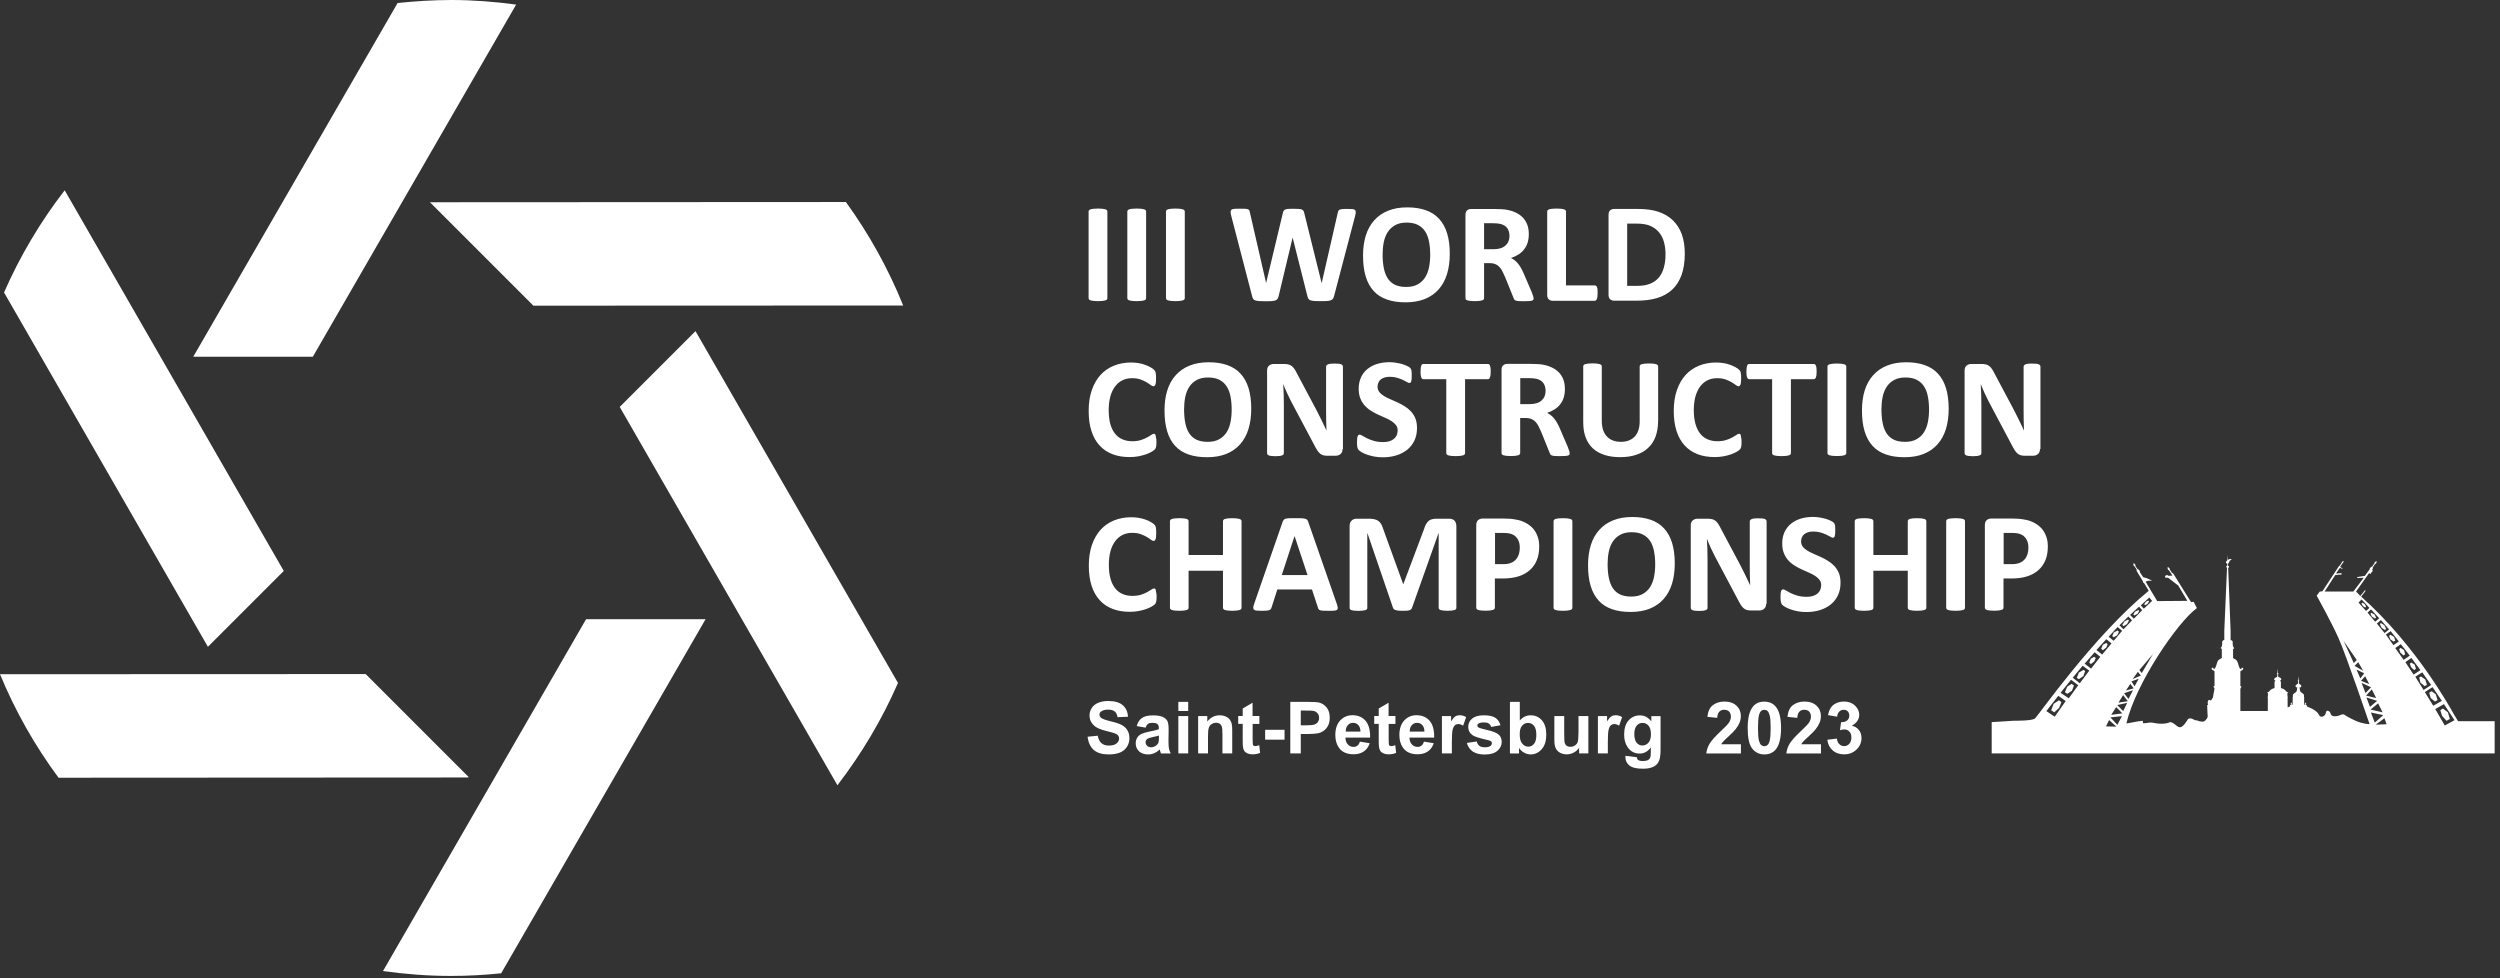 <svg width="322" height="126" viewBox="0 0 322 126" fill="none" xmlns="http://www.w3.org/2000/svg">
<rect x="0" y="0" width="322" height="126" fill="#333333" stroke="none"/>
<path d="M0 86.84C1.97 91.61 4.51 96.08 7.54 100.17L60.34 100.14V100.06L47.1 86.82L0 86.84ZM51.21 0.39L24.89 45.95H40.29L66.48 0.59C63.73 0.22 60.93 0 58.07 0C55.75 0.01 53.47 0.15 51.21 0.39ZM89.58 42.65L79.82 52.41L107.86 101.14C110.96 97.1 113.6 92.69 115.66 87.96L89.58 42.65Z" fill="white"/>
<path d="M49.33 125.07C52.18 125.47 55.1 125.7 58.07 125.7C60.26 125.7 62.42 125.58 64.55 125.36L90.88 79.75H75.49L49.33 125.07ZM116.33 39.35C114.41 34.59 111.92 30.12 108.95 26.02L55.38 26.05L68.7 39.37L116.33 39.35Z" fill="white"/>
<path d="M26.78 83.31L36.55 73.54L8.33 24.51C5.22 28.54 2.59 32.95 0.52 37.67L26.78 83.31Z" fill="white"/>
<path d="M262.75 57.84C262.75 57.98 262.72 58.1 262.68 58.22C262.63 58.33 262.56 58.42 262.48 58.49C262.4 58.56 262.3 58.61 262.19 58.65C262.07 58.68 261.96 58.7 261.85 58.7H260.83C260.61 58.7 260.43 58.68 260.28 58.64C260.13 58.6 259.98 58.52 259.85 58.41C259.72 58.3 259.59 58.15 259.47 57.95C259.35 57.76 259.21 57.51 259.06 57.21L256.13 51.69C255.96 51.36 255.79 51 255.61 50.62C255.43 50.24 255.28 49.87 255.14 49.51H255.12C255.15 49.95 255.16 50.39 255.18 50.82C255.19 51.25 255.2 51.71 255.2 52.17V58.36C255.2 58.42 255.18 58.48 255.15 58.53C255.12 58.58 255.06 58.62 254.98 58.65C254.9 58.68 254.79 58.71 254.65 58.73C254.51 58.75 254.33 58.76 254.11 58.76C253.9 58.76 253.72 58.75 253.58 58.73C253.44 58.71 253.33 58.69 253.25 58.65C253.17 58.62 253.11 58.58 253.09 58.53C253.06 58.48 253.04 58.42 253.04 58.36V47.74C253.04 47.45 253.12 47.24 253.29 47.09C253.46 46.95 253.66 46.88 253.91 46.88H255.2C255.43 46.88 255.63 46.9 255.79 46.94C255.95 46.98 256.09 47.05 256.21 47.14C256.33 47.23 256.45 47.36 256.56 47.52C256.67 47.68 256.78 47.88 256.9 48.12L259.2 52.44C259.33 52.7 259.46 52.96 259.6 53.21C259.73 53.46 259.86 53.71 259.98 53.97C260.1 54.22 260.22 54.47 260.34 54.71C260.46 54.96 260.57 55.2 260.68 55.44H260.69C260.67 55.01 260.66 54.57 260.65 54.11C260.64 53.65 260.64 53.2 260.64 52.78V47.23C260.64 47.17 260.66 47.11 260.7 47.06C260.73 47.01 260.8 46.97 260.88 46.93C260.97 46.89 261.08 46.87 261.22 46.85C261.36 46.83 261.54 46.83 261.76 46.83C261.97 46.83 262.14 46.84 262.28 46.85C262.42 46.87 262.53 46.89 262.6 46.93C262.67 46.97 262.73 47.01 262.76 47.06C262.79 47.11 262.81 47.16 262.81 47.23V57.84H262.75ZM248.46 52.76C248.46 52.14 248.41 51.58 248.31 51.07C248.21 50.56 248.05 50.13 247.81 49.76C247.58 49.4 247.26 49.12 246.88 48.92C246.49 48.72 246 48.62 245.42 48.62C244.83 48.62 244.34 48.73 243.95 48.95C243.55 49.17 243.23 49.47 242.99 49.84C242.75 50.21 242.58 50.64 242.48 51.14C242.38 51.64 242.33 52.16 242.33 52.72C242.33 53.36 242.38 53.94 242.48 54.46C242.58 54.97 242.74 55.41 242.97 55.78C243.2 56.14 243.51 56.42 243.9 56.62C244.29 56.81 244.78 56.91 245.37 56.91C245.96 56.91 246.45 56.8 246.84 56.58C247.24 56.36 247.56 56.06 247.8 55.69C248.04 55.31 248.21 54.87 248.31 54.37C248.41 53.87 248.46 53.33 248.46 52.76ZM250.99 52.64C250.99 53.62 250.87 54.49 250.63 55.27C250.39 56.04 250.03 56.7 249.54 57.24C249.06 57.78 248.46 58.19 247.76 58.47C247.05 58.75 246.23 58.89 245.3 58.89C244.38 58.89 243.58 58.77 242.9 58.53C242.21 58.29 241.64 57.93 241.19 57.43C240.74 56.94 240.39 56.31 240.16 55.55C239.93 54.79 239.82 53.89 239.82 52.85C239.82 51.9 239.94 51.04 240.18 50.27C240.42 49.51 240.78 48.86 241.27 48.32C241.75 47.78 242.35 47.37 243.05 47.09C243.76 46.8 244.58 46.66 245.52 46.66C246.41 46.66 247.2 46.78 247.89 47.02C248.57 47.26 249.15 47.62 249.6 48.12C250.06 48.61 250.41 49.23 250.64 49.98C250.87 50.73 250.99 51.62 250.99 52.64ZM237.8 58.36C237.8 58.42 237.78 58.48 237.74 58.52C237.7 58.57 237.63 58.61 237.54 58.64C237.45 58.67 237.32 58.69 237.18 58.71C237.03 58.73 236.83 58.74 236.59 58.74C236.36 58.74 236.17 58.73 236.01 58.71C235.85 58.69 235.73 58.67 235.64 58.64C235.55 58.61 235.48 58.57 235.44 58.52C235.4 58.47 235.38 58.41 235.38 58.36V47.2C235.38 47.14 235.4 47.08 235.44 47.04C235.48 46.99 235.55 46.95 235.64 46.92C235.73 46.89 235.86 46.87 236.01 46.85C236.16 46.83 236.36 46.82 236.59 46.82C236.83 46.82 237.02 46.83 237.18 46.85C237.33 46.87 237.45 46.89 237.54 46.92C237.63 46.95 237.7 46.99 237.74 47.04C237.78 47.09 237.8 47.15 237.8 47.2V58.36ZM233.98 47.86C233.98 48.04 233.97 48.19 233.96 48.31C233.94 48.43 233.92 48.53 233.89 48.61C233.86 48.69 233.82 48.74 233.77 48.78C233.73 48.82 233.67 48.84 233.62 48.84H230.67V58.37C230.67 58.43 230.65 58.49 230.61 58.53C230.57 58.58 230.5 58.62 230.41 58.65C230.32 58.68 230.2 58.7 230.04 58.72C229.88 58.74 229.69 58.75 229.46 58.75C229.23 58.75 229.04 58.74 228.88 58.72C228.72 58.7 228.6 58.68 228.51 58.65C228.42 58.62 228.35 58.58 228.31 58.53C228.27 58.48 228.25 58.42 228.25 58.37V48.84H225.3C225.24 48.84 225.19 48.82 225.14 48.78C225.1 48.75 225.06 48.69 225.03 48.61C225 48.54 224.98 48.44 224.96 48.31C224.94 48.18 224.94 48.03 224.94 47.86C224.94 47.68 224.95 47.52 224.96 47.4C224.98 47.27 225 47.17 225.03 47.09C225.06 47.01 225.1 46.96 225.14 46.93C225.18 46.9 225.24 46.88 225.3 46.88H233.62C233.67 46.88 233.72 46.9 233.77 46.93C233.82 46.96 233.85 47.02 233.89 47.09C233.92 47.16 233.94 47.27 233.96 47.4C233.97 47.52 233.98 47.67 233.98 47.86ZM224.31 56.9C224.31 57.05 224.31 57.18 224.3 57.29C224.29 57.4 224.27 57.49 224.26 57.56C224.24 57.64 224.22 57.7 224.19 57.76C224.16 57.81 224.11 57.88 224.04 57.94C223.97 58.01 223.84 58.1 223.65 58.21C223.46 58.32 223.22 58.42 222.95 58.52C222.67 58.62 222.36 58.7 222 58.77C221.64 58.84 221.26 58.87 220.84 58.87C220.03 58.87 219.3 58.75 218.65 58.5C218 58.25 217.44 57.88 216.99 57.38C216.53 56.88 216.18 56.27 215.94 55.52C215.7 54.78 215.58 53.92 215.58 52.93C215.58 51.93 215.71 51.04 215.98 50.26C216.25 49.48 216.62 48.83 217.1 48.3C217.58 47.77 218.16 47.37 218.83 47.1C219.5 46.83 220.24 46.69 221.05 46.69C221.38 46.69 221.69 46.72 222 46.77C222.31 46.82 222.59 46.89 222.84 46.99C223.1 47.08 223.33 47.18 223.54 47.3C223.75 47.42 223.89 47.52 223.97 47.6C224.05 47.68 224.11 47.75 224.14 47.81C224.17 47.87 224.2 47.93 224.21 48.02C224.23 48.11 224.24 48.21 224.25 48.32C224.26 48.44 224.26 48.58 224.26 48.75C224.26 48.93 224.25 49.09 224.24 49.21C224.23 49.34 224.21 49.44 224.18 49.52C224.15 49.6 224.11 49.66 224.07 49.69C224.03 49.73 223.98 49.75 223.92 49.75C223.83 49.75 223.71 49.7 223.57 49.59C223.43 49.48 223.25 49.37 223.03 49.23C222.81 49.1 222.54 48.98 222.24 48.87C221.93 48.76 221.57 48.71 221.14 48.71C220.67 48.71 220.26 48.81 219.89 49C219.52 49.19 219.21 49.46 218.95 49.82C218.69 50.18 218.5 50.61 218.36 51.11C218.23 51.61 218.16 52.18 218.16 52.81C218.16 53.5 218.23 54.1 218.38 54.61C218.52 55.11 218.73 55.54 218.99 55.86C219.25 56.19 219.57 56.43 219.95 56.59C220.32 56.75 220.74 56.83 221.21 56.83C221.63 56.83 222 56.78 222.31 56.68C222.62 56.58 222.88 56.47 223.1 56.35C223.32 56.23 223.51 56.12 223.65 56.02C223.79 55.92 223.9 55.87 223.98 55.87C224.04 55.87 224.09 55.88 224.12 55.91C224.16 55.93 224.19 55.98 224.21 56.06C224.23 56.13 224.25 56.23 224.26 56.37C224.3 56.5 224.31 56.68 224.31 56.9ZM213.56 54.28C213.56 55 213.45 55.65 213.24 56.22C213.03 56.79 212.72 57.28 212.3 57.67C211.89 58.07 211.37 58.37 210.77 58.57C210.16 58.78 209.46 58.88 208.67 58.88C207.93 58.88 207.26 58.79 206.67 58.6C206.08 58.41 205.58 58.13 205.17 57.76C204.76 57.38 204.45 56.91 204.24 56.35C204.02 55.79 203.92 55.13 203.92 54.37V47.18C203.92 47.12 203.94 47.06 203.98 47.02C204.01 46.97 204.08 46.93 204.17 46.9C204.26 46.87 204.39 46.85 204.54 46.83C204.69 46.81 204.89 46.8 205.12 46.8C205.35 46.8 205.54 46.81 205.69 46.83C205.84 46.85 205.96 46.87 206.05 46.9C206.14 46.93 206.21 46.97 206.25 47.02C206.29 47.07 206.31 47.13 206.31 47.18V54.16C206.31 54.63 206.37 55.04 206.48 55.38C206.6 55.72 206.76 56.01 206.98 56.23C207.2 56.45 207.45 56.63 207.76 56.74C208.06 56.85 208.4 56.91 208.77 56.91C209.15 56.91 209.49 56.85 209.78 56.74C210.08 56.62 210.33 56.46 210.54 56.24C210.75 56.02 210.91 55.74 211.02 55.42C211.13 55.09 211.19 54.72 211.19 54.31V47.19C211.19 47.13 211.21 47.07 211.25 47.03C211.28 46.98 211.35 46.94 211.44 46.91C211.53 46.88 211.66 46.86 211.81 46.84C211.97 46.82 212.16 46.81 212.39 46.81C212.62 46.81 212.81 46.82 212.96 46.84C213.11 46.86 213.23 46.88 213.32 46.91C213.41 46.94 213.48 46.98 213.51 47.03C213.55 47.08 213.57 47.14 213.57 47.19V54.28H213.56ZM199.07 50.35C199.07 49.96 198.98 49.63 198.81 49.37C198.63 49.1 198.34 48.91 197.94 48.8C197.82 48.77 197.68 48.75 197.53 48.73C197.37 48.71 197.16 48.7 196.89 48.7H195.81V52.05H197.03C197.37 52.05 197.67 52.01 197.92 51.93C198.18 51.85 198.39 51.73 198.56 51.58C198.73 51.43 198.86 51.25 198.94 51.05C199.03 50.84 199.07 50.61 199.07 50.35ZM202.18 58.38C202.18 58.45 202.17 58.5 202.14 58.55C202.12 58.6 202.06 58.63 201.97 58.67C201.88 58.7 201.75 58.72 201.57 58.73C201.39 58.74 201.15 58.75 200.85 58.75C200.59 58.75 200.39 58.74 200.24 58.73C200.09 58.72 199.97 58.7 199.88 58.66C199.79 58.63 199.73 58.59 199.69 58.53C199.66 58.48 199.62 58.41 199.6 58.34L198.53 55.69C198.4 55.39 198.28 55.12 198.16 54.89C198.04 54.66 197.9 54.46 197.75 54.31C197.6 54.15 197.43 54.04 197.23 53.96C197.04 53.88 196.81 53.84 196.55 53.84H195.8V58.36C195.8 58.42 195.78 58.48 195.74 58.52C195.7 58.57 195.63 58.61 195.54 58.64C195.45 58.67 195.33 58.69 195.18 58.71C195.03 58.73 194.83 58.74 194.6 58.74C194.37 58.74 194.18 58.73 194.02 58.71C193.86 58.69 193.74 58.67 193.65 58.64C193.56 58.61 193.49 58.57 193.46 58.52C193.42 58.47 193.4 58.41 193.4 58.36V47.63C193.4 47.36 193.47 47.17 193.61 47.05C193.75 46.93 193.92 46.87 194.11 46.87H197.17C197.48 46.87 197.74 46.88 197.94 46.89C198.14 46.9 198.32 46.92 198.49 46.93C198.96 47 199.39 47.11 199.77 47.28C200.15 47.44 200.47 47.66 200.74 47.92C201.01 48.19 201.21 48.5 201.35 48.86C201.49 49.22 201.56 49.64 201.56 50.11C201.56 50.5 201.51 50.86 201.41 51.19C201.31 51.52 201.16 51.81 200.96 52.06C200.77 52.32 200.53 52.54 200.24 52.72C199.95 52.91 199.63 53.06 199.26 53.18C199.44 53.26 199.6 53.37 199.76 53.49C199.92 53.61 200.06 53.76 200.2 53.94C200.34 54.11 200.47 54.31 200.59 54.53C200.71 54.75 200.83 55 200.95 55.28L201.95 57.61C202.04 57.84 202.1 58.01 202.13 58.12C202.16 58.23 202.18 58.32 202.18 58.38ZM192 47.86C192 48.04 191.99 48.19 191.98 48.31C191.96 48.43 191.94 48.53 191.91 48.61C191.88 48.69 191.84 48.74 191.8 48.78C191.76 48.82 191.7 48.84 191.65 48.84H188.7V58.37C188.7 58.43 188.68 58.49 188.64 58.53C188.6 58.58 188.53 58.62 188.44 58.65C188.35 58.68 188.22 58.7 188.07 58.72C187.91 58.74 187.72 58.75 187.49 58.75C187.26 58.75 187.07 58.74 186.91 58.72C186.75 58.7 186.63 58.68 186.54 58.65C186.45 58.62 186.38 58.58 186.34 58.53C186.3 58.48 186.28 58.42 186.28 58.37V48.84H183.33C183.27 48.84 183.22 48.82 183.17 48.78C183.13 48.75 183.09 48.69 183.06 48.61C183.03 48.54 183.01 48.44 182.99 48.31C182.97 48.18 182.97 48.03 182.97 47.86C182.97 47.68 182.98 47.52 182.99 47.4C183.01 47.27 183.03 47.17 183.06 47.09C183.09 47.01 183.13 46.96 183.17 46.93C183.21 46.9 183.27 46.88 183.33 46.88H191.65C191.7 46.88 191.75 46.9 191.8 46.93C191.85 46.96 191.88 47.02 191.91 47.09C191.94 47.16 191.96 47.27 191.98 47.4C192 47.52 192 47.67 192 47.86ZM182.51 55.14C182.51 55.76 182.39 56.31 182.16 56.78C181.93 57.25 181.61 57.64 181.22 57.95C180.82 58.26 180.36 58.5 179.83 58.66C179.3 58.82 178.73 58.9 178.13 58.9C177.72 58.9 177.34 58.87 176.99 58.8C176.64 58.73 176.33 58.65 176.06 58.55C175.79 58.46 175.57 58.36 175.39 58.25C175.21 58.14 175.08 58.05 175 57.97C174.92 57.89 174.87 57.77 174.83 57.62C174.8 57.47 174.78 57.26 174.78 56.98C174.78 56.79 174.79 56.63 174.8 56.51C174.81 56.38 174.83 56.28 174.86 56.2C174.89 56.12 174.93 56.07 174.97 56.03C175.02 56 175.07 55.98 175.13 55.98C175.21 55.98 175.34 56.03 175.49 56.13C175.65 56.23 175.85 56.34 176.09 56.46C176.33 56.58 176.63 56.69 176.97 56.79C177.31 56.89 177.7 56.94 178.14 56.94C178.43 56.94 178.69 56.91 178.93 56.84C179.16 56.77 179.36 56.67 179.52 56.54C179.68 56.41 179.8 56.26 179.89 56.07C179.97 55.88 180.02 55.67 180.02 55.44C180.02 55.17 179.95 54.94 179.8 54.75C179.65 54.56 179.46 54.39 179.23 54.24C179 54.09 178.73 53.95 178.43 53.82C178.13 53.69 177.83 53.55 177.51 53.41C177.19 53.26 176.88 53.1 176.59 52.91C176.29 52.73 176.02 52.5 175.79 52.25C175.55 51.99 175.36 51.69 175.22 51.33C175.07 50.98 175 50.55 175 50.06C175 49.5 175.11 49 175.31 48.57C175.52 48.14 175.8 47.79 176.16 47.5C176.52 47.22 176.94 47 177.42 46.86C177.9 46.72 178.42 46.65 178.96 46.65C179.24 46.65 179.52 46.67 179.8 46.72C180.08 46.76 180.34 46.82 180.59 46.89C180.83 46.96 181.05 47.05 181.24 47.14C181.43 47.23 181.55 47.31 181.61 47.37C181.67 47.43 181.71 47.48 181.73 47.52C181.75 47.56 181.77 47.62 181.79 47.69C181.81 47.76 181.82 47.85 181.82 47.95C181.83 48.06 181.83 48.19 181.83 48.35C181.83 48.52 181.83 48.67 181.82 48.8C181.81 48.92 181.79 49.02 181.77 49.1C181.75 49.18 181.72 49.24 181.68 49.27C181.64 49.31 181.59 49.33 181.52 49.33C181.45 49.33 181.35 49.29 181.2 49.2C181.05 49.12 180.87 49.02 180.66 48.92C180.44 48.82 180.2 48.73 179.92 48.65C179.64 48.57 179.33 48.53 179 48.53C178.74 48.53 178.51 48.56 178.31 48.63C178.12 48.69 177.95 48.78 177.82 48.89C177.69 49 177.59 49.14 177.53 49.3C177.46 49.46 177.43 49.63 177.43 49.8C177.43 50.06 177.5 50.29 177.65 50.48C177.79 50.67 177.99 50.84 178.23 50.99C178.47 51.14 178.74 51.28 179.05 51.41C179.35 51.54 179.66 51.68 179.98 51.82C180.3 51.97 180.61 52.13 180.91 52.32C181.22 52.51 181.49 52.73 181.73 52.99C181.97 53.25 182.16 53.55 182.31 53.9C182.44 54.26 182.51 54.67 182.51 55.14ZM172.92 57.84C172.92 57.98 172.9 58.1 172.85 58.22C172.8 58.33 172.73 58.42 172.65 58.49C172.57 58.56 172.47 58.61 172.36 58.65C172.24 58.68 172.13 58.7 172.02 58.7H170.99C170.77 58.7 170.59 58.68 170.44 58.64C170.29 58.6 170.14 58.52 170.01 58.41C169.88 58.3 169.75 58.15 169.63 57.95C169.51 57.76 169.37 57.51 169.22 57.21L166.29 51.69C166.12 51.36 165.95 51 165.77 50.62C165.59 50.24 165.44 49.87 165.3 49.51H165.28C165.3 49.95 165.32 50.39 165.34 50.82C165.35 51.25 165.36 51.71 165.36 52.17V58.36C165.36 58.42 165.34 58.48 165.31 58.53C165.28 58.58 165.22 58.62 165.14 58.65C165.06 58.68 164.95 58.71 164.81 58.73C164.67 58.75 164.49 58.76 164.27 58.76C164.05 58.76 163.88 58.75 163.74 58.73C163.6 58.71 163.49 58.69 163.41 58.65C163.33 58.62 163.27 58.58 163.25 58.53C163.22 58.48 163.2 58.42 163.2 58.36V47.74C163.2 47.45 163.28 47.24 163.45 47.09C163.61 46.95 163.82 46.88 164.07 46.88H165.36C165.59 46.88 165.79 46.9 165.95 46.94C166.11 46.98 166.25 47.05 166.37 47.14C166.49 47.23 166.61 47.36 166.72 47.52C166.83 47.68 166.94 47.88 167.06 48.12L169.36 52.44C169.49 52.7 169.62 52.96 169.76 53.21C169.89 53.46 170.02 53.71 170.14 53.97C170.26 54.22 170.38 54.47 170.5 54.71C170.62 54.96 170.73 55.2 170.84 55.44H170.85C170.83 55.01 170.82 54.57 170.81 54.11C170.8 53.65 170.8 53.2 170.8 52.78V47.23C170.8 47.17 170.82 47.11 170.86 47.06C170.89 47.01 170.96 46.97 171.04 46.93C171.13 46.89 171.24 46.87 171.38 46.85C171.52 46.83 171.7 46.83 171.92 46.83C172.13 46.83 172.3 46.84 172.44 46.85C172.58 46.87 172.69 46.89 172.76 46.93C172.83 46.97 172.89 47.01 172.92 47.06C172.95 47.11 172.97 47.16 172.97 47.23V57.84H172.92ZM158.64 52.76C158.64 52.14 158.59 51.58 158.49 51.07C158.39 50.56 158.23 50.13 157.99 49.76C157.76 49.4 157.44 49.12 157.06 48.92C156.67 48.72 156.18 48.62 155.6 48.62C155.01 48.62 154.52 48.73 154.13 48.95C153.73 49.17 153.41 49.47 153.17 49.84C152.93 50.21 152.76 50.64 152.66 51.14C152.56 51.64 152.51 52.16 152.51 52.72C152.51 53.36 152.56 53.94 152.66 54.46C152.76 54.97 152.92 55.41 153.15 55.78C153.38 56.14 153.69 56.42 154.08 56.62C154.47 56.81 154.96 56.91 155.55 56.91C156.14 56.91 156.63 56.8 157.02 56.58C157.42 56.36 157.74 56.06 157.98 55.69C158.22 55.31 158.39 54.87 158.49 54.37C158.59 53.87 158.64 53.33 158.64 52.76ZM161.16 52.64C161.16 53.62 161.04 54.49 160.8 55.27C160.56 56.04 160.2 56.7 159.71 57.24C159.23 57.78 158.63 58.19 157.93 58.47C157.22 58.75 156.4 58.89 155.47 58.89C154.55 58.89 153.75 58.77 153.07 58.53C152.38 58.29 151.81 57.93 151.36 57.43C150.9 56.94 150.56 56.31 150.33 55.55C150.1 54.79 149.99 53.89 149.99 52.85C149.99 51.9 150.11 51.04 150.35 50.27C150.59 49.51 150.95 48.86 151.44 48.32C151.92 47.78 152.52 47.37 153.22 47.09C153.93 46.8 154.75 46.66 155.69 46.66C156.58 46.66 157.37 46.78 158.06 47.02C158.74 47.26 159.32 47.62 159.77 48.12C160.23 48.61 160.58 49.23 160.81 49.98C161.04 50.73 161.16 51.62 161.16 52.64ZM148.95 56.9C148.95 57.05 148.95 57.18 148.94 57.29C148.93 57.4 148.92 57.49 148.9 57.56C148.88 57.64 148.86 57.7 148.83 57.76C148.8 57.81 148.75 57.88 148.68 57.94C148.61 58.01 148.48 58.1 148.29 58.21C148.1 58.32 147.86 58.42 147.59 58.52C147.31 58.62 147 58.7 146.64 58.77C146.28 58.84 145.9 58.87 145.48 58.87C144.67 58.87 143.94 58.75 143.29 58.5C142.64 58.25 142.08 57.88 141.63 57.38C141.17 56.88 140.82 56.27 140.58 55.52C140.34 54.78 140.22 53.92 140.22 52.93C140.22 51.93 140.35 51.04 140.62 50.26C140.89 49.48 141.26 48.83 141.74 48.3C142.22 47.77 142.8 47.37 143.47 47.1C144.14 46.83 144.88 46.69 145.69 46.69C146.02 46.69 146.33 46.72 146.64 46.77C146.95 46.82 147.23 46.89 147.48 46.99C147.74 47.08 147.97 47.18 148.18 47.3C148.39 47.42 148.53 47.52 148.61 47.6C148.69 47.68 148.75 47.75 148.78 47.81C148.81 47.87 148.84 47.93 148.85 48.02C148.87 48.11 148.88 48.21 148.89 48.32C148.9 48.44 148.9 48.58 148.9 48.75C148.9 48.93 148.89 49.09 148.88 49.21C148.87 49.34 148.85 49.44 148.82 49.52C148.79 49.6 148.75 49.66 148.71 49.69C148.67 49.73 148.62 49.75 148.56 49.75C148.47 49.75 148.35 49.7 148.21 49.59C148.07 49.48 147.89 49.37 147.67 49.23C147.45 49.1 147.18 48.98 146.88 48.87C146.57 48.76 146.21 48.71 145.78 48.71C145.31 48.71 144.9 48.81 144.53 49C144.16 49.19 143.85 49.46 143.59 49.82C143.33 50.18 143.13 50.61 143 51.11C142.87 51.61 142.8 52.18 142.8 52.81C142.8 53.5 142.87 54.1 143.01 54.61C143.15 55.11 143.36 55.54 143.62 55.86C143.88 56.19 144.2 56.43 144.58 56.59C144.95 56.75 145.37 56.83 145.84 56.83C146.26 56.83 146.63 56.78 146.94 56.68C147.25 56.58 147.51 56.47 147.73 56.35C147.95 56.23 148.14 56.12 148.28 56.02C148.42 55.92 148.53 55.87 148.61 55.87C148.67 55.87 148.72 55.88 148.75 55.91C148.79 55.93 148.82 55.98 148.84 56.06C148.86 56.13 148.88 56.23 148.89 56.37C148.94 56.5 148.95 56.68 148.95 56.9Z" fill="white"/>
<path d="M261.26 70.56C261.26 70.15 261.19 69.8 261.04 69.53C260.89 69.26 260.71 69.06 260.5 68.93C260.28 68.8 260.06 68.72 259.83 68.69C259.59 68.66 259.35 68.64 259.1 68.64H258.07V72.66H259.15C259.54 72.66 259.86 72.61 260.12 72.5C260.38 72.4 260.59 72.25 260.76 72.06C260.93 71.88 261.05 71.65 261.14 71.39C261.21 71.15 261.26 70.87 261.26 70.56ZM263.76 70.39C263.76 71.06 263.66 71.64 263.45 72.15C263.24 72.66 262.94 73.09 262.54 73.44C262.14 73.79 261.66 74.06 261.08 74.24C260.5 74.42 259.82 74.51 259.04 74.51H258.05V78.28C258.05 78.34 258.03 78.4 257.99 78.44C257.95 78.49 257.88 78.53 257.79 78.56C257.7 78.59 257.58 78.61 257.43 78.63C257.28 78.65 257.08 78.66 256.85 78.66C256.62 78.66 256.43 78.65 256.27 78.63C256.11 78.61 255.99 78.59 255.9 78.56C255.81 78.53 255.74 78.49 255.71 78.44C255.67 78.39 255.65 78.33 255.65 78.28V67.65C255.65 67.36 255.72 67.15 255.87 67.01C256.02 66.87 256.22 66.79 256.46 66.79H259.25C259.53 66.79 259.8 66.8 260.05 66.82C260.3 66.84 260.6 66.89 260.96 66.96C261.31 67.03 261.67 67.16 262.03 67.35C262.39 67.54 262.7 67.78 262.96 68.07C263.22 68.36 263.41 68.7 263.55 69.09C263.7 69.47 263.76 69.91 263.76 70.39ZM253.09 78.29C253.09 78.35 253.07 78.41 253.03 78.45C252.99 78.5 252.92 78.54 252.83 78.57C252.74 78.6 252.62 78.62 252.47 78.64C252.32 78.66 252.12 78.67 251.88 78.67C251.65 78.67 251.46 78.66 251.3 78.64C251.14 78.62 251.02 78.6 250.93 78.57C250.84 78.54 250.77 78.5 250.73 78.45C250.69 78.4 250.67 78.34 250.67 78.29V67.13C250.67 67.07 250.69 67.01 250.73 66.96C250.77 66.91 250.84 66.87 250.93 66.84C251.02 66.81 251.14 66.79 251.3 66.77C251.45 66.75 251.65 66.74 251.88 66.74C252.12 66.74 252.31 66.75 252.47 66.77C252.62 66.79 252.74 66.81 252.83 66.84C252.92 66.87 252.99 66.91 253.03 66.96C253.07 67.01 253.09 67.07 253.09 67.13V78.29ZM248.11 78.29C248.11 78.35 248.09 78.41 248.05 78.45C248.01 78.5 247.94 78.54 247.85 78.57C247.76 78.6 247.64 78.62 247.49 78.64C247.34 78.66 247.15 78.67 246.92 78.67C246.68 78.67 246.49 78.66 246.33 78.64C246.17 78.62 246.06 78.6 245.97 78.57C245.88 78.54 245.82 78.5 245.78 78.45C245.74 78.4 245.72 78.34 245.72 78.29V73.51H241.29V78.29C241.29 78.35 241.27 78.41 241.23 78.45C241.2 78.5 241.13 78.54 241.04 78.57C240.95 78.6 240.83 78.62 240.68 78.64C240.53 78.66 240.33 78.67 240.1 78.67C239.87 78.67 239.68 78.66 239.52 78.64C239.36 78.62 239.24 78.6 239.15 78.57C239.06 78.54 238.99 78.5 238.95 78.45C238.91 78.4 238.89 78.34 238.89 78.29V67.13C238.89 67.07 238.91 67.01 238.95 66.96C238.99 66.91 239.06 66.87 239.15 66.84C239.24 66.81 239.36 66.79 239.52 66.77C239.68 66.75 239.87 66.74 240.1 66.74C240.33 66.74 240.53 66.75 240.68 66.77C240.83 66.79 240.95 66.81 241.04 66.84C241.13 66.87 241.2 66.91 241.23 66.96C241.27 67.01 241.29 67.07 241.29 67.13V71.48H245.72V67.13C245.72 67.07 245.74 67.01 245.78 66.96C245.82 66.91 245.88 66.87 245.97 66.84C246.06 66.81 246.18 66.79 246.33 66.77C246.49 66.75 246.68 66.74 246.92 66.74C247.15 66.74 247.34 66.75 247.49 66.77C247.64 66.79 247.76 66.81 247.85 66.84C247.94 66.87 248.01 66.91 248.05 66.96C248.09 67.01 248.11 67.07 248.11 67.13V78.29ZM237.06 75.07C237.06 75.69 236.94 76.24 236.71 76.71C236.48 77.18 236.16 77.57 235.77 77.88C235.37 78.19 234.91 78.43 234.38 78.59C233.85 78.75 233.28 78.83 232.68 78.83C232.27 78.83 231.89 78.8 231.54 78.73C231.19 78.66 230.88 78.58 230.61 78.48C230.34 78.39 230.12 78.29 229.94 78.18C229.76 78.07 229.63 77.98 229.55 77.9C229.47 77.82 229.42 77.7 229.38 77.55C229.35 77.4 229.33 77.19 229.33 76.91C229.33 76.72 229.34 76.56 229.35 76.44C229.36 76.31 229.38 76.21 229.41 76.13C229.44 76.05 229.48 76 229.52 75.96C229.57 75.93 229.62 75.91 229.68 75.91C229.76 75.91 229.89 75.96 230.04 76.06C230.2 76.16 230.4 76.27 230.64 76.39C230.88 76.51 231.18 76.62 231.52 76.72C231.86 76.82 232.25 76.87 232.69 76.87C232.98 76.87 233.24 76.84 233.48 76.77C233.71 76.7 233.91 76.6 234.07 76.47C234.23 76.34 234.35 76.19 234.44 76C234.52 75.81 234.57 75.6 234.57 75.37C234.57 75.1 234.5 74.87 234.35 74.68C234.2 74.49 234.01 74.32 233.78 74.17C233.55 74.02 233.28 73.88 232.98 73.75C232.68 73.62 232.38 73.48 232.06 73.34C231.74 73.19 231.43 73.03 231.14 72.84C230.84 72.66 230.57 72.44 230.34 72.18C230.1 71.92 229.91 71.62 229.77 71.26C229.62 70.91 229.55 70.48 229.55 69.99C229.55 69.43 229.66 68.93 229.86 68.5C230.07 68.07 230.35 67.72 230.71 67.43C231.07 67.15 231.49 66.93 231.97 66.79C232.45 66.65 232.97 66.58 233.51 66.58C233.79 66.58 234.07 66.6 234.35 66.65C234.63 66.69 234.89 66.75 235.14 66.82C235.38 66.89 235.6 66.98 235.79 67.07C235.98 67.16 236.1 67.24 236.16 67.3C236.22 67.36 236.26 67.41 236.28 67.45C236.3 67.49 236.32 67.55 236.34 67.62C236.36 67.69 236.37 67.78 236.37 67.88C236.38 67.99 236.38 68.12 236.38 68.28C236.38 68.45 236.38 68.6 236.37 68.73C236.36 68.85 236.34 68.95 236.32 69.03C236.3 69.11 236.27 69.17 236.23 69.2C236.19 69.24 236.14 69.26 236.07 69.26C236 69.26 235.9 69.22 235.75 69.13C235.6 69.05 235.42 68.95 235.21 68.85C234.99 68.75 234.75 68.66 234.47 68.58C234.19 68.5 233.88 68.46 233.55 68.46C233.29 68.46 233.06 68.49 232.86 68.56C232.67 68.62 232.5 68.71 232.37 68.82C232.24 68.93 232.14 69.07 232.08 69.22C232.01 69.38 231.98 69.55 231.98 69.72C231.98 69.98 232.05 70.21 232.19 70.4C232.33 70.59 232.53 70.76 232.77 70.91C233.01 71.06 233.28 71.2 233.59 71.33C233.89 71.46 234.2 71.6 234.52 71.74C234.84 71.89 235.15 72.05 235.45 72.24C235.76 72.43 236.03 72.65 236.27 72.91C236.51 73.17 236.7 73.47 236.85 73.82C236.99 74.18 237.06 74.59 237.06 75.07ZM227.48 77.77C227.48 77.91 227.46 78.03 227.41 78.15C227.36 78.26 227.29 78.35 227.21 78.42C227.13 78.49 227.03 78.54 226.92 78.58C226.8 78.61 226.69 78.63 226.58 78.63H225.56C225.34 78.63 225.16 78.61 225.01 78.57C224.86 78.53 224.71 78.45 224.58 78.34C224.45 78.23 224.32 78.08 224.2 77.88C224.08 77.69 223.94 77.44 223.79 77.14L220.86 71.62C220.69 71.29 220.52 70.93 220.34 70.55C220.16 70.17 220.01 69.8 219.87 69.44H219.85C219.87 69.88 219.89 70.32 219.91 70.75C219.92 71.18 219.93 71.63 219.93 72.1V78.29C219.93 78.35 219.91 78.41 219.88 78.46C219.85 78.51 219.79 78.55 219.71 78.58C219.63 78.61 219.52 78.64 219.38 78.66C219.24 78.68 219.06 78.69 218.84 78.69C218.63 78.69 218.45 78.68 218.31 78.66C218.17 78.64 218.06 78.62 217.98 78.58C217.9 78.55 217.84 78.51 217.82 78.46C217.79 78.41 217.77 78.35 217.77 78.29V67.67C217.77 67.38 217.85 67.17 218.02 67.03C218.19 66.89 218.39 66.81 218.64 66.81H219.93C220.16 66.81 220.36 66.83 220.52 66.87C220.68 66.91 220.82 66.98 220.94 67.07C221.06 67.16 221.18 67.29 221.29 67.45C221.4 67.61 221.51 67.81 221.63 68.05L223.93 72.37C224.06 72.63 224.19 72.89 224.33 73.14C224.46 73.39 224.59 73.64 224.71 73.9C224.83 74.15 224.95 74.4 225.07 74.64C225.19 74.89 225.3 75.13 225.41 75.37H225.42C225.4 74.94 225.39 74.5 225.38 74.04C225.37 73.58 225.37 73.13 225.37 72.71V67.16C225.37 67.1 225.39 67.04 225.43 66.99C225.46 66.94 225.53 66.9 225.61 66.86C225.7 66.82 225.81 66.8 225.95 66.78C226.09 66.76 226.27 66.76 226.49 66.76C226.7 66.76 226.87 66.77 227.01 66.78C227.15 66.8 227.26 66.82 227.33 66.86C227.4 66.9 227.46 66.94 227.49 66.99C227.52 67.04 227.54 67.09 227.54 67.16V77.77H227.48ZM213.19 72.69C213.19 72.07 213.14 71.51 213.04 71C212.94 70.49 212.78 70.06 212.54 69.69C212.31 69.33 211.99 69.05 211.61 68.85C211.22 68.65 210.73 68.55 210.15 68.55C209.56 68.55 209.07 68.66 208.68 68.88C208.28 69.1 207.96 69.4 207.72 69.77C207.48 70.14 207.31 70.57 207.21 71.07C207.11 71.57 207.06 72.09 207.06 72.65C207.06 73.29 207.11 73.87 207.21 74.39C207.31 74.9 207.47 75.34 207.7 75.71C207.93 76.07 208.24 76.35 208.63 76.55C209.02 76.74 209.51 76.84 210.1 76.84C210.69 76.84 211.18 76.73 211.57 76.51C211.97 76.29 212.29 75.99 212.53 75.62C212.77 75.24 212.94 74.8 213.04 74.3C213.14 73.79 213.19 73.26 213.19 72.69ZM215.71 72.57C215.71 73.55 215.59 74.42 215.35 75.2C215.11 75.97 214.75 76.63 214.26 77.17C213.78 77.71 213.18 78.12 212.48 78.4C211.77 78.68 210.95 78.82 210.02 78.82C209.1 78.82 208.3 78.7 207.62 78.46C206.93 78.22 206.36 77.86 205.91 77.36C205.46 76.87 205.11 76.24 204.88 75.48C204.65 74.72 204.54 73.82 204.54 72.78C204.54 71.83 204.66 70.97 204.9 70.2C205.14 69.44 205.5 68.79 205.99 68.25C206.47 67.71 207.07 67.3 207.77 67.02C208.48 66.73 209.3 66.59 210.24 66.59C211.13 66.59 211.92 66.71 212.61 66.95C213.29 67.19 213.87 67.55 214.32 68.05C214.78 68.54 215.13 69.16 215.36 69.91C215.59 70.66 215.71 71.55 215.71 72.57ZM202.52 78.29C202.52 78.35 202.5 78.41 202.46 78.45C202.42 78.5 202.35 78.54 202.26 78.57C202.17 78.6 202.04 78.62 201.9 78.64C201.75 78.66 201.55 78.67 201.31 78.67C201.08 78.67 200.89 78.66 200.73 78.64C200.57 78.62 200.45 78.6 200.36 78.57C200.27 78.54 200.2 78.5 200.16 78.45C200.12 78.4 200.1 78.34 200.1 78.29V67.13C200.1 67.07 200.12 67.01 200.16 66.96C200.2 66.91 200.27 66.87 200.36 66.84C200.45 66.81 200.57 66.79 200.73 66.77C200.88 66.75 201.08 66.74 201.31 66.74C201.55 66.74 201.74 66.75 201.9 66.77C202.05 66.79 202.17 66.81 202.26 66.84C202.35 66.87 202.42 66.91 202.46 66.96C202.5 67.01 202.52 67.07 202.52 67.13V78.29ZM195.75 70.56C195.75 70.15 195.68 69.8 195.53 69.53C195.38 69.26 195.2 69.06 194.99 68.93C194.77 68.8 194.55 68.72 194.32 68.69C194.08 68.66 193.84 68.64 193.59 68.64H192.56V72.66H193.64C194.03 72.66 194.35 72.61 194.61 72.5C194.87 72.4 195.08 72.25 195.25 72.06C195.42 71.88 195.54 71.65 195.63 71.39C195.7 71.15 195.75 70.87 195.75 70.56ZM198.25 70.39C198.25 71.06 198.15 71.64 197.94 72.15C197.73 72.66 197.43 73.09 197.03 73.44C196.63 73.79 196.15 74.06 195.57 74.24C194.99 74.42 194.31 74.51 193.53 74.51H192.54V78.28C192.54 78.34 192.52 78.4 192.48 78.44C192.44 78.49 192.37 78.53 192.28 78.56C192.19 78.59 192.07 78.61 191.92 78.63C191.77 78.65 191.57 78.66 191.34 78.66C191.11 78.66 190.92 78.65 190.76 78.63C190.6 78.61 190.48 78.59 190.39 78.56C190.3 78.53 190.23 78.49 190.2 78.44C190.16 78.39 190.14 78.33 190.14 78.28V67.65C190.14 67.36 190.21 67.15 190.36 67.01C190.51 66.87 190.71 66.79 190.95 66.79H193.74C194.02 66.79 194.29 66.8 194.54 66.82C194.79 66.84 195.09 66.89 195.45 66.96C195.8 67.03 196.16 67.16 196.52 67.35C196.88 67.54 197.19 67.78 197.45 68.07C197.71 68.36 197.9 68.7 198.04 69.09C198.19 69.47 198.25 69.91 198.25 70.39ZM187.58 78.29C187.58 78.35 187.56 78.41 187.53 78.45C187.5 78.5 187.43 78.54 187.35 78.57C187.26 78.6 187.14 78.62 187 78.64C186.85 78.66 186.67 78.67 186.44 78.67C186.22 78.67 186.03 78.66 185.89 78.64C185.74 78.62 185.63 78.6 185.54 78.57C185.46 78.54 185.39 78.5 185.36 78.45C185.32 78.4 185.3 78.34 185.3 78.29V68.67H185.28L181.87 78.28C181.85 78.36 181.81 78.42 181.75 78.48C181.69 78.53 181.62 78.57 181.53 78.6C181.44 78.63 181.32 78.65 181.17 78.66C181.02 78.67 180.85 78.67 180.64 78.67C180.43 78.67 180.26 78.66 180.11 78.65C179.96 78.63 179.84 78.61 179.75 78.58C179.66 78.55 179.58 78.51 179.53 78.46C179.48 78.41 179.44 78.35 179.42 78.29L176.13 68.68H176.11V78.3C176.11 78.36 176.09 78.42 176.06 78.46C176.03 78.51 175.96 78.55 175.87 78.58C175.78 78.61 175.66 78.63 175.51 78.65C175.37 78.67 175.18 78.68 174.96 78.68C174.74 78.68 174.55 78.67 174.41 78.65C174.26 78.63 174.14 78.61 174.06 78.58C173.97 78.55 173.91 78.51 173.88 78.46C173.85 78.41 173.83 78.35 173.83 78.3V67.77C173.83 67.46 173.91 67.22 174.08 67.06C174.24 66.89 174.46 66.81 174.74 66.81H176.31C176.59 66.81 176.83 66.83 177.03 66.88C177.23 66.93 177.41 67 177.55 67.11C177.69 67.22 177.82 67.36 177.91 67.53C178.01 67.7 178.09 67.92 178.17 68.17L180.72 75.21H180.76L183.4 68.19C183.48 67.93 183.56 67.72 183.66 67.54C183.76 67.37 183.87 67.22 183.99 67.11C184.11 67 184.26 66.92 184.43 66.88C184.6 66.83 184.8 66.81 185.02 66.81H186.64C186.81 66.81 186.95 66.83 187.06 66.88C187.18 66.92 187.28 66.98 187.35 67.07C187.43 67.15 187.48 67.25 187.52 67.37C187.56 67.49 187.58 67.63 187.58 67.78V78.29ZM166.74 69.04L165.09 74.07H168.41L166.74 69.04ZM172.16 77.72C172.23 77.94 172.28 78.11 172.3 78.24C172.32 78.37 172.29 78.46 172.23 78.53C172.16 78.59 172.04 78.63 171.87 78.65C171.7 78.67 171.47 78.67 171.17 78.67C170.86 78.67 170.62 78.67 170.44 78.66C170.27 78.65 170.13 78.63 170.04 78.6C169.95 78.57 169.89 78.53 169.85 78.48C169.81 78.43 169.78 78.37 169.76 78.29L168.98 75.92H164.52L163.78 78.23C163.76 78.32 163.72 78.39 163.68 78.44C163.64 78.5 163.58 78.54 163.49 78.58C163.4 78.61 163.28 78.64 163.12 78.65C162.96 78.66 162.75 78.67 162.48 78.67C162.2 78.67 161.98 78.66 161.82 78.64C161.66 78.62 161.55 78.58 161.49 78.51C161.43 78.44 161.41 78.34 161.42 78.21C161.44 78.08 161.49 77.91 161.56 77.7L165.2 67.22C165.23 67.12 165.28 67.03 165.33 66.97C165.38 66.9 165.45 66.86 165.56 66.82C165.67 66.79 165.82 66.76 166.01 66.75C166.2 66.74 166.45 66.74 166.76 66.74C167.12 66.74 167.41 66.74 167.62 66.75C167.84 66.76 168 66.78 168.12 66.82C168.24 66.85 168.32 66.9 168.38 66.97C168.43 67.04 168.48 67.13 168.51 67.24L172.16 77.72ZM159.91 78.29C159.91 78.35 159.89 78.41 159.85 78.45C159.81 78.5 159.74 78.54 159.65 78.57C159.56 78.6 159.44 78.62 159.29 78.64C159.14 78.66 158.95 78.67 158.72 78.67C158.48 78.67 158.29 78.66 158.13 78.64C157.97 78.62 157.86 78.6 157.77 78.57C157.68 78.54 157.62 78.5 157.58 78.45C157.54 78.4 157.52 78.34 157.52 78.29V73.51H153.09V78.29C153.09 78.35 153.07 78.41 153.03 78.45C153 78.5 152.93 78.54 152.84 78.57C152.75 78.6 152.63 78.62 152.48 78.64C152.33 78.66 152.13 78.67 151.9 78.67C151.67 78.67 151.48 78.66 151.32 78.64C151.16 78.62 151.04 78.6 150.95 78.57C150.86 78.54 150.79 78.5 150.75 78.45C150.71 78.4 150.69 78.34 150.69 78.29V67.13C150.69 67.07 150.71 67.01 150.75 66.96C150.79 66.91 150.86 66.87 150.95 66.84C151.04 66.81 151.16 66.79 151.32 66.77C151.48 66.75 151.67 66.74 151.9 66.74C152.13 66.74 152.33 66.75 152.48 66.77C152.63 66.79 152.75 66.81 152.84 66.84C152.93 66.87 153 66.91 153.03 66.96C153.07 67.01 153.09 67.07 153.09 67.13V71.48H157.52V67.13C157.52 67.07 157.54 67.01 157.58 66.96C157.62 66.91 157.68 66.87 157.77 66.84C157.86 66.81 157.98 66.79 158.13 66.77C158.29 66.75 158.48 66.74 158.72 66.74C158.95 66.74 159.14 66.75 159.29 66.77C159.44 66.79 159.56 66.81 159.65 66.84C159.74 66.87 159.81 66.91 159.85 66.96C159.89 67.01 159.91 67.07 159.91 67.13V78.29ZM148.97 76.83C148.97 76.98 148.97 77.11 148.96 77.22C148.95 77.33 148.94 77.42 148.92 77.49C148.9 77.57 148.88 77.63 148.85 77.69C148.82 77.74 148.77 77.81 148.7 77.87C148.63 77.94 148.5 78.03 148.31 78.14C148.12 78.25 147.88 78.35 147.61 78.45C147.33 78.55 147.02 78.63 146.66 78.7C146.3 78.77 145.92 78.8 145.5 78.8C144.69 78.8 143.96 78.68 143.31 78.43C142.66 78.18 142.1 77.81 141.65 77.31C141.19 76.81 140.84 76.2 140.6 75.45C140.36 74.71 140.24 73.85 140.24 72.86C140.24 71.86 140.37 70.97 140.64 70.19C140.91 69.41 141.28 68.76 141.76 68.23C142.24 67.7 142.82 67.3 143.49 67.03C144.16 66.76 144.9 66.62 145.71 66.62C146.04 66.62 146.35 66.65 146.66 66.7C146.97 66.75 147.25 66.82 147.5 66.91C147.76 67 147.99 67.1 148.2 67.22C148.41 67.34 148.55 67.44 148.63 67.52C148.71 67.6 148.77 67.67 148.8 67.73C148.83 67.79 148.86 67.85 148.87 67.94C148.89 68.03 148.9 68.13 148.91 68.24C148.92 68.36 148.92 68.5 148.92 68.67C148.92 68.85 148.91 69.01 148.9 69.13C148.89 69.26 148.87 69.36 148.84 69.44C148.81 69.52 148.77 69.58 148.73 69.61C148.69 69.65 148.64 69.67 148.58 69.67C148.49 69.67 148.37 69.62 148.23 69.51C148.09 69.4 147.91 69.29 147.69 69.15C147.47 69.02 147.2 68.9 146.9 68.79C146.59 68.68 146.23 68.63 145.8 68.63C145.33 68.63 144.92 68.73 144.55 68.92C144.18 69.11 143.87 69.38 143.61 69.74C143.35 70.1 143.15 70.53 143.02 71.03C142.89 71.53 142.82 72.1 142.82 72.73C142.82 73.42 142.89 74.02 143.03 74.53C143.17 75.03 143.38 75.46 143.64 75.78C143.9 76.11 144.22 76.35 144.6 76.51C144.97 76.67 145.39 76.75 145.86 76.75C146.28 76.75 146.65 76.7 146.96 76.6C147.27 76.5 147.53 76.39 147.75 76.27C147.97 76.15 148.15 76.04 148.3 75.94C148.44 75.84 148.55 75.79 148.63 75.79C148.69 75.79 148.74 75.8 148.77 75.83C148.81 75.85 148.84 75.9 148.86 75.98C148.88 76.05 148.9 76.15 148.91 76.29C148.96 76.43 148.97 76.61 148.97 76.83Z" fill="white"/>
<path d="M214.52 32.74C214.52 32.18 214.45 31.66 214.32 31.18C214.19 30.7 213.98 30.29 213.69 29.93C213.4 29.58 213.03 29.3 212.58 29.1C212.13 28.9 211.53 28.8 210.79 28.8H209.58V36.82H210.83C211.49 36.82 212.04 36.74 212.49 36.56C212.94 36.39 213.32 36.13 213.62 35.79C213.92 35.45 214.14 35.02 214.29 34.51C214.44 34.01 214.52 33.42 214.52 32.74ZM217 32.65C217 33.73 216.86 34.66 216.58 35.43C216.3 36.2 215.89 36.83 215.36 37.32C214.83 37.81 214.19 38.16 213.43 38.39C212.67 38.62 211.77 38.73 210.72 38.73H207.9C207.7 38.73 207.53 38.67 207.39 38.55C207.25 38.43 207.18 38.24 207.18 37.97V27.67C207.18 27.4 207.25 27.21 207.39 27.09C207.53 26.97 207.7 26.91 207.9 26.91H210.93C211.98 26.91 212.88 27.03 213.61 27.28C214.35 27.53 214.96 27.89 215.46 28.37C215.96 28.86 216.35 29.45 216.61 30.16C216.87 30.89 217 31.72 217 32.65ZM205.77 37.73C205.77 37.91 205.76 38.07 205.75 38.19C205.74 38.31 205.71 38.42 205.68 38.5C205.65 38.58 205.61 38.64 205.56 38.68C205.51 38.72 205.46 38.74 205.4 38.74H199.99C199.79 38.74 199.62 38.68 199.49 38.56C199.35 38.44 199.28 38.25 199.28 37.98V27.25C199.28 27.19 199.3 27.13 199.34 27.08C199.38 27.03 199.45 26.99 199.54 26.96C199.63 26.93 199.75 26.91 199.91 26.89C200.07 26.87 200.26 26.86 200.49 26.86C200.73 26.86 200.92 26.87 201.08 26.89C201.23 26.91 201.35 26.93 201.44 26.96C201.53 26.99 201.6 27.03 201.64 27.08C201.68 27.13 201.7 27.19 201.7 27.25V36.76H205.41C205.47 36.76 205.53 36.78 205.57 36.81C205.62 36.84 205.65 36.9 205.69 36.97C205.72 37.04 205.74 37.14 205.76 37.27C205.77 37.4 205.77 37.55 205.77 37.73ZM194.42 30.4C194.42 30.01 194.33 29.68 194.16 29.42C193.98 29.15 193.69 28.96 193.29 28.85C193.17 28.82 193.03 28.8 192.88 28.78C192.72 28.76 192.51 28.75 192.23 28.75H191.15V32.1H192.37C192.71 32.1 193.01 32.06 193.26 31.98C193.52 31.9 193.73 31.78 193.9 31.63C194.07 31.48 194.2 31.3 194.28 31.1C194.38 30.89 194.42 30.66 194.42 30.4ZM197.53 38.43C197.53 38.5 197.52 38.55 197.49 38.6C197.47 38.65 197.41 38.68 197.32 38.72C197.23 38.75 197.1 38.77 196.92 38.78C196.74 38.79 196.5 38.8 196.2 38.8C195.94 38.8 195.74 38.79 195.59 38.78C195.44 38.77 195.32 38.75 195.23 38.71C195.14 38.68 195.08 38.64 195.04 38.58C195.01 38.53 194.97 38.46 194.95 38.39L193.88 35.74C193.75 35.44 193.63 35.17 193.51 34.94C193.39 34.71 193.25 34.51 193.1 34.36C192.95 34.2 192.78 34.09 192.58 34.01C192.39 33.93 192.16 33.89 191.9 33.89H191.15V38.41C191.15 38.47 191.13 38.53 191.09 38.57C191.05 38.62 190.98 38.66 190.89 38.69C190.8 38.72 190.68 38.74 190.53 38.76C190.38 38.78 190.18 38.79 189.95 38.79C189.72 38.79 189.53 38.78 189.37 38.76C189.21 38.74 189.09 38.72 189 38.69C188.91 38.66 188.84 38.62 188.81 38.57C188.77 38.52 188.75 38.46 188.75 38.41V27.68C188.75 27.41 188.82 27.22 188.96 27.1C189.1 26.98 189.27 26.92 189.46 26.92H192.52C192.83 26.92 193.09 26.93 193.29 26.94C193.49 26.95 193.67 26.97 193.84 26.98C194.31 27.05 194.74 27.16 195.12 27.33C195.5 27.49 195.82 27.71 196.09 27.97C196.35 28.23 196.56 28.55 196.7 28.91C196.84 29.27 196.91 29.69 196.91 30.16C196.91 30.55 196.86 30.91 196.76 31.24C196.66 31.57 196.51 31.86 196.31 32.11C196.12 32.37 195.88 32.59 195.59 32.77C195.3 32.96 194.98 33.11 194.61 33.23C194.79 33.31 194.95 33.42 195.11 33.54C195.27 33.66 195.41 33.81 195.55 33.99C195.69 34.16 195.82 34.36 195.94 34.58C196.06 34.8 196.18 35.05 196.3 35.33L197.3 37.66C197.39 37.89 197.45 38.06 197.48 38.17C197.51 38.28 197.53 38.37 197.53 38.43ZM184.21 32.81C184.21 32.19 184.16 31.63 184.06 31.12C183.96 30.61 183.8 30.18 183.56 29.81C183.33 29.45 183.01 29.17 182.63 28.97C182.24 28.77 181.75 28.67 181.17 28.67C180.58 28.67 180.09 28.78 179.7 29C179.3 29.22 178.98 29.52 178.74 29.89C178.5 30.26 178.33 30.69 178.23 31.19C178.13 31.69 178.08 32.21 178.08 32.77C178.08 33.41 178.13 33.99 178.23 34.51C178.33 35.02 178.49 35.46 178.72 35.83C178.95 36.19 179.26 36.47 179.65 36.67C180.04 36.86 180.53 36.96 181.12 36.96C181.71 36.96 182.2 36.85 182.59 36.63C182.99 36.41 183.31 36.11 183.55 35.74C183.79 35.36 183.96 34.92 184.06 34.42C184.16 33.92 184.21 33.38 184.21 32.81ZM186.73 32.69C186.73 33.67 186.61 34.54 186.37 35.32C186.13 36.09 185.77 36.75 185.28 37.29C184.8 37.83 184.2 38.24 183.5 38.52C182.79 38.8 181.97 38.94 181.04 38.94C180.12 38.94 179.32 38.82 178.64 38.58C177.95 38.34 177.38 37.98 176.93 37.48C176.48 36.99 176.13 36.36 175.9 35.6C175.67 34.84 175.56 33.94 175.56 32.9C175.56 31.95 175.68 31.09 175.92 30.32C176.16 29.56 176.52 28.91 177.01 28.37C177.49 27.83 178.09 27.42 178.79 27.14C179.5 26.85 180.32 26.71 181.26 26.71C182.15 26.71 182.94 26.83 183.63 27.07C184.31 27.31 184.89 27.67 185.34 28.17C185.8 28.66 186.15 29.28 186.38 30.03C186.62 30.78 186.73 31.67 186.73 32.69ZM171.83 38.13C171.79 38.28 171.74 38.4 171.68 38.48C171.62 38.57 171.52 38.64 171.39 38.68C171.26 38.73 171.1 38.76 170.9 38.77C170.7 38.79 170.44 38.79 170.13 38.79C169.78 38.79 169.5 38.78 169.29 38.77C169.08 38.75 168.91 38.72 168.79 38.68C168.67 38.64 168.58 38.57 168.52 38.48C168.47 38.39 168.42 38.27 168.39 38.13L166.5 30.64H166.48L164.69 38.13C164.66 38.27 164.62 38.39 164.56 38.47C164.51 38.56 164.42 38.63 164.3 38.68C164.18 38.73 164.02 38.76 163.82 38.78C163.61 38.8 163.35 38.8 163.01 38.8C162.65 38.8 162.37 38.79 162.17 38.78C161.96 38.76 161.79 38.73 161.67 38.69C161.55 38.65 161.46 38.58 161.4 38.49C161.35 38.4 161.3 38.28 161.27 38.14L158.59 27.83C158.53 27.61 158.51 27.44 158.5 27.31C158.49 27.19 158.53 27.09 158.6 27.02C158.68 26.95 158.8 26.91 158.97 26.9C159.14 26.88 159.38 26.88 159.69 26.88C159.98 26.88 160.2 26.88 160.37 26.89C160.54 26.9 160.66 26.92 160.75 26.96C160.83 26.99 160.89 27.04 160.92 27.11C160.95 27.17 160.97 27.26 160.99 27.38L163.07 36.43H163.08L165.23 27.44C165.25 27.32 165.29 27.23 165.33 27.16C165.37 27.09 165.44 27.03 165.53 26.99C165.62 26.95 165.75 26.92 165.92 26.91C166.08 26.89 166.3 26.89 166.58 26.89C166.87 26.89 167.1 26.9 167.28 26.91C167.45 26.92 167.59 26.95 167.68 26.99C167.77 27.03 167.84 27.09 167.89 27.16C167.93 27.23 167.96 27.33 167.99 27.45L170.22 36.44H170.24L172.3 27.42C172.32 27.32 172.34 27.24 172.37 27.17C172.4 27.1 172.46 27.05 172.54 27.01C172.63 26.97 172.75 26.94 172.91 26.93C173.07 26.91 173.29 26.91 173.58 26.91C173.85 26.91 174.06 26.92 174.21 26.93C174.36 26.95 174.47 26.99 174.53 27.05C174.6 27.12 174.63 27.22 174.62 27.35C174.61 27.48 174.58 27.66 174.52 27.89L171.83 38.13ZM152.6 38.41C152.6 38.47 152.58 38.53 152.54 38.57C152.5 38.62 152.43 38.66 152.34 38.69C152.25 38.72 152.12 38.74 151.98 38.76C151.83 38.78 151.63 38.79 151.39 38.79C151.16 38.79 150.97 38.78 150.81 38.76C150.65 38.74 150.53 38.72 150.44 38.69C150.35 38.66 150.28 38.62 150.24 38.57C150.2 38.52 150.18 38.46 150.18 38.41V27.25C150.18 27.19 150.2 27.13 150.24 27.08C150.28 27.03 150.35 26.99 150.44 26.96C150.53 26.93 150.66 26.91 150.81 26.89C150.96 26.87 151.16 26.86 151.39 26.86C151.63 26.86 151.82 26.87 151.98 26.89C152.13 26.91 152.25 26.93 152.34 26.96C152.43 26.99 152.5 27.03 152.54 27.08C152.58 27.13 152.6 27.19 152.6 27.25V38.41ZM147.62 38.41C147.62 38.47 147.6 38.53 147.56 38.57C147.52 38.62 147.45 38.66 147.36 38.69C147.27 38.72 147.15 38.74 147 38.76C146.85 38.78 146.65 38.79 146.41 38.79C146.18 38.79 145.99 38.78 145.83 38.76C145.67 38.74 145.55 38.72 145.46 38.69C145.37 38.66 145.3 38.62 145.26 38.57C145.22 38.52 145.2 38.46 145.2 38.41V27.25C145.2 27.19 145.22 27.13 145.26 27.08C145.3 27.03 145.37 26.99 145.46 26.96C145.55 26.93 145.67 26.91 145.83 26.89C145.98 26.87 146.18 26.86 146.41 26.86C146.65 26.86 146.84 26.87 147 26.89C147.15 26.91 147.27 26.93 147.36 26.96C147.45 26.99 147.52 27.03 147.56 27.08C147.6 27.13 147.62 27.19 147.62 27.25V38.41ZM142.63 38.41C142.63 38.47 142.61 38.53 142.57 38.57C142.53 38.62 142.46 38.66 142.37 38.69C142.28 38.72 142.15 38.74 142.01 38.76C141.86 38.78 141.66 38.79 141.42 38.79C141.19 38.79 141 38.78 140.84 38.76C140.68 38.74 140.56 38.72 140.47 38.69C140.38 38.66 140.31 38.62 140.27 38.57C140.23 38.52 140.21 38.46 140.21 38.41V27.25C140.21 27.19 140.23 27.13 140.27 27.08C140.31 27.03 140.38 26.99 140.47 26.96C140.56 26.93 140.69 26.91 140.84 26.89C140.99 26.87 141.19 26.86 141.42 26.86C141.66 26.86 141.85 26.87 142.01 26.89C142.16 26.91 142.28 26.93 142.37 26.96C142.46 26.99 142.53 27.03 142.57 27.08C142.61 27.13 142.63 27.19 142.63 27.25V38.41Z" fill="white"/>
<path d="M210.5 94.54C210.5 95.05 210.6 95.42 210.8 95.66C211 95.9 211.24 96.02 211.53 96.02C211.84 96.02 212.1 95.9 212.32 95.66C212.53 95.42 212.64 95.06 212.64 94.58C212.64 94.08 212.54 93.71 212.33 93.47C212.13 93.23 211.87 93.11 211.55 93.11C211.25 93.11 211 93.23 210.8 93.47C210.6 93.7 210.5 94.06 210.5 94.54ZM209.36 97.35L210.82 97.53C210.84 97.7 210.9 97.82 210.99 97.88C211.11 97.97 211.3 98.02 211.56 98.02C211.89 98.02 212.14 97.97 212.31 97.87C212.42 97.8 212.51 97.7 212.56 97.55C212.6 97.44 212.62 97.25 212.62 96.97L212.63 96.27C212.25 96.79 211.76 97.06 211.18 97.06C210.53 97.06 210.02 96.79 209.64 96.24C209.34 95.81 209.19 95.27 209.19 94.63C209.19 93.82 209.38 93.21 209.77 92.78C210.16 92.35 210.64 92.14 211.22 92.14C211.81 92.14 212.31 92.4 212.69 92.92V92.24H213.88V96.56C213.88 97.13 213.83 97.55 213.74 97.83C213.65 98.11 213.52 98.33 213.35 98.49C213.18 98.65 212.96 98.78 212.67 98.87C212.39 98.96 212.03 99.01 211.6 99.01C210.78 99.01 210.21 98.87 209.86 98.59C209.52 98.31 209.35 97.95 209.35 97.52C209.35 97.46 209.36 97.41 209.36 97.35ZM207.08 97.04H205.81V92.23H206.99V92.91C207.19 92.59 207.37 92.38 207.54 92.27C207.7 92.17 207.89 92.12 208.09 92.12C208.38 92.12 208.66 92.2 208.93 92.36L208.54 93.47C208.33 93.33 208.13 93.26 207.94 93.26C207.76 93.26 207.61 93.31 207.49 93.41C207.37 93.51 207.27 93.69 207.2 93.94C207.13 94.2 207.09 94.73 207.09 95.55V97.04H207.08ZM203.39 97.04V96.32C203.21 96.58 202.98 96.78 202.7 96.93C202.41 97.08 202.11 97.16 201.8 97.16C201.48 97.16 201.18 97.09 200.93 96.95C200.67 96.81 200.49 96.61 200.37 96.35C200.25 96.09 200.2 95.74 200.2 95.28V92.23H201.47V94.45C201.47 95.13 201.49 95.54 201.54 95.7C201.59 95.85 201.67 95.98 201.8 96.06C201.92 96.15 202.08 96.19 202.27 96.19C202.49 96.19 202.68 96.13 202.86 96.01C203.03 95.89 203.15 95.74 203.21 95.56C203.27 95.38 203.31 94.95 203.31 94.26V92.23H204.58V97.04H203.39ZM195.74 94.55C195.74 95.05 195.82 95.42 195.98 95.66C196.2 96 196.49 96.17 196.86 96.17C197.14 96.17 197.38 96.05 197.58 95.81C197.78 95.57 197.88 95.19 197.88 94.67C197.88 94.12 197.78 93.72 197.58 93.48C197.38 93.24 197.13 93.11 196.81 93.11C196.5 93.11 196.25 93.23 196.05 93.47C195.84 93.7 195.74 94.06 195.74 94.55ZM194.48 97.04V90.4H195.75V92.8C196.14 92.35 196.61 92.13 197.14 92.13C197.73 92.13 198.21 92.34 198.59 92.77C198.97 93.2 199.16 93.81 199.16 94.6C199.16 95.42 198.97 96.06 198.57 96.5C198.18 96.94 197.7 97.17 197.15 97.17C196.87 97.17 196.6 97.1 196.34 96.96C196.07 96.82 195.84 96.61 195.65 96.34V97.05H194.48V97.04ZM188.93 95.69L190.21 95.5C190.26 95.75 190.37 95.93 190.54 96.06C190.71 96.19 190.94 96.25 191.24 96.25C191.57 96.25 191.82 96.19 191.98 96.07C192.09 95.99 192.15 95.87 192.15 95.73C192.15 95.63 192.12 95.55 192.06 95.49C192 95.43 191.85 95.37 191.63 95.32C190.6 95.09 189.95 94.89 189.68 94.7C189.3 94.44 189.11 94.08 189.11 93.61C189.11 93.19 189.28 92.84 189.6 92.56C189.93 92.28 190.44 92.13 191.13 92.13C191.79 92.13 192.28 92.24 192.6 92.45C192.92 92.67 193.14 92.98 193.26 93.41L192.06 93.63C192.01 93.44 191.91 93.3 191.77 93.2C191.63 93.1 191.42 93.05 191.15 93.05C190.81 93.05 190.57 93.1 190.43 93.19C190.33 93.26 190.28 93.34 190.28 93.45C190.28 93.54 190.32 93.62 190.41 93.68C190.53 93.77 190.92 93.88 191.6 94.04C192.28 94.19 192.75 94.38 193.02 94.61C193.29 94.84 193.42 95.15 193.42 95.56C193.42 96 193.24 96.38 192.87 96.7C192.5 97.02 191.96 97.18 191.23 97.18C190.57 97.18 190.06 97.05 189.67 96.78C189.3 96.5 189.05 96.15 188.93 95.69ZM186.99 97.04H185.72V92.23H186.9V92.91C187.1 92.59 187.28 92.38 187.45 92.27C187.61 92.17 187.8 92.12 188 92.12C188.29 92.12 188.57 92.2 188.84 92.36L188.45 93.47C188.24 93.33 188.04 93.26 187.85 93.26C187.67 93.26 187.52 93.31 187.4 93.41C187.28 93.51 187.18 93.69 187.11 93.94C187.04 94.2 187 94.73 187 95.55V97.04H186.99ZM183.47 94.23C183.46 93.86 183.37 93.58 183.19 93.39C183.01 93.2 182.79 93.1 182.53 93.1C182.25 93.1 182.02 93.2 181.84 93.4C181.66 93.6 181.57 93.88 181.57 94.23H183.47ZM183.4 95.52L184.67 95.73C184.51 96.2 184.25 96.55 183.9 96.79C183.55 97.03 183.11 97.15 182.58 97.15C181.74 97.15 181.12 96.88 180.72 96.33C180.4 95.89 180.24 95.34 180.24 94.67C180.24 93.87 180.45 93.25 180.86 92.8C181.28 92.35 181.8 92.12 182.44 92.12C183.15 92.12 183.72 92.36 184.13 92.83C184.54 93.3 184.74 94.03 184.72 95H181.54C181.55 95.38 181.65 95.67 181.85 95.88C182.04 96.09 182.29 96.2 182.58 96.2C182.78 96.2 182.95 96.15 183.08 96.04C183.23 95.94 183.33 95.77 183.4 95.52ZM179.73 92.23V93.24H178.86V95.19C178.86 95.59 178.87 95.82 178.88 95.88C178.9 95.94 178.93 96 178.99 96.04C179.05 96.08 179.12 96.1 179.2 96.1C179.32 96.1 179.49 96.06 179.71 95.98L179.82 96.97C179.52 97.1 179.19 97.16 178.82 97.16C178.59 97.16 178.39 97.12 178.2 97.04C178.02 96.96 177.88 96.86 177.8 96.74C177.71 96.62 177.65 96.45 177.62 96.24C177.59 96.09 177.58 95.79 177.58 95.34V93.23H177V92.22H177.58V91.26L178.85 90.51V92.22H179.73V92.23ZM175.23 94.23C175.22 93.86 175.13 93.58 174.95 93.39C174.77 93.2 174.55 93.1 174.29 93.1C174.01 93.1 173.78 93.2 173.6 93.4C173.42 93.6 173.33 93.88 173.33 94.23H175.23ZM175.15 95.52L176.42 95.73C176.26 96.2 176 96.55 175.65 96.79C175.3 97.03 174.86 97.15 174.33 97.15C173.49 97.15 172.87 96.88 172.47 96.33C172.15 95.89 171.99 95.34 171.99 94.67C171.99 93.87 172.2 93.25 172.61 92.8C173.03 92.35 173.55 92.12 174.19 92.12C174.9 92.12 175.47 92.36 175.88 92.83C176.29 93.3 176.49 94.03 176.47 95H173.29C173.3 95.38 173.4 95.67 173.6 95.88C173.79 96.09 174.04 96.2 174.33 96.2C174.53 96.2 174.7 96.15 174.83 96.04C174.98 95.94 175.08 95.77 175.15 95.52ZM167.54 91.53V93.42H168.27C168.8 93.42 169.15 93.38 169.33 93.31C169.51 93.24 169.65 93.13 169.75 92.98C169.85 92.83 169.9 92.66 169.9 92.46C169.9 92.22 169.83 92.02 169.69 91.86C169.55 91.7 169.37 91.6 169.15 91.56C168.99 91.53 168.67 91.52 168.19 91.52H167.54V91.53ZM166.19 97.04V90.4H168.34C169.15 90.4 169.68 90.43 169.93 90.5C170.31 90.6 170.63 90.82 170.89 91.15C171.15 91.48 171.27 91.92 171.27 92.44C171.27 92.85 171.2 93.19 171.05 93.47C170.9 93.75 170.71 93.97 170.49 94.13C170.26 94.29 170.03 94.39 169.8 94.44C169.48 94.5 169.02 94.54 168.41 94.54H167.54V97.04H166.19ZM162.95 95.27V94H165.45V95.27H162.95ZM162.21 92.23V93.24H161.34V95.19C161.34 95.59 161.35 95.82 161.36 95.88C161.38 95.94 161.41 96 161.47 96.04C161.53 96.08 161.6 96.1 161.68 96.1C161.8 96.1 161.97 96.06 162.19 95.98L162.3 96.97C162 97.1 161.67 97.16 161.3 97.16C161.07 97.16 160.87 97.12 160.68 97.04C160.5 96.96 160.36 96.86 160.28 96.74C160.19 96.62 160.13 96.45 160.1 96.24C160.07 96.09 160.06 95.79 160.06 95.34V93.23H159.48V92.22H160.06V91.26L161.33 90.51V92.22H162.21V92.23ZM158.72 97.04H157.45V94.59C157.45 94.07 157.42 93.74 157.37 93.58C157.31 93.43 157.23 93.31 157.1 93.22C156.98 93.13 156.83 93.09 156.65 93.09C156.43 93.09 156.23 93.15 156.05 93.27C155.87 93.39 155.75 93.55 155.69 93.75C155.62 93.95 155.59 94.32 155.59 94.86V97.04H154.32V92.23H155.5V92.94C155.92 92.4 156.45 92.13 157.09 92.13C157.37 92.13 157.63 92.18 157.86 92.28C158.09 92.38 158.27 92.51 158.39 92.67C158.51 92.83 158.59 93.01 158.64 93.2C158.69 93.4 158.71 93.68 158.71 94.05V97.04H158.72ZM151.77 97.04V92.23H153.04V97.04H151.77ZM151.77 91.58V90.4H153.04V91.58H151.77ZM149.26 94.74C149.1 94.79 148.84 94.86 148.49 94.93C148.14 95.01 147.91 95.08 147.8 95.15C147.63 95.27 147.55 95.42 147.55 95.6C147.55 95.78 147.62 95.93 147.75 96.06C147.88 96.19 148.05 96.25 148.26 96.25C148.49 96.25 148.71 96.17 148.92 96.02C149.07 95.9 149.18 95.76 149.22 95.6C149.25 95.49 149.27 95.28 149.27 94.98V94.74H149.26ZM147.56 93.72L146.41 93.52C146.54 93.05 146.76 92.7 147.08 92.48C147.4 92.25 147.87 92.14 148.49 92.14C149.06 92.14 149.48 92.21 149.76 92.34C150.04 92.47 150.23 92.64 150.35 92.85C150.47 93.06 150.52 93.44 150.52 93.99L150.5 95.47C150.5 95.89 150.52 96.2 150.56 96.41C150.6 96.61 150.68 96.83 150.79 97.05H149.53C149.5 96.97 149.46 96.84 149.41 96.68C149.39 96.6 149.37 96.56 149.37 96.53C149.15 96.74 148.92 96.9 148.67 97.01C148.42 97.12 148.16 97.17 147.88 97.17C147.39 97.17 147 97.04 146.71 96.77C146.43 96.5 146.28 96.16 146.28 95.75C146.28 95.48 146.34 95.24 146.47 95.02C146.6 94.81 146.78 94.64 147.02 94.53C147.25 94.42 147.59 94.32 148.03 94.23C148.62 94.12 149.04 94.01 149.26 93.92V93.79C149.26 93.54 149.2 93.37 149.08 93.26C148.96 93.15 148.73 93.1 148.39 93.1C148.16 93.1 147.99 93.14 147.86 93.24C147.74 93.33 147.63 93.49 147.56 93.72ZM140.08 94.89L141.39 94.76C141.47 95.2 141.63 95.52 141.87 95.72C142.11 95.93 142.43 96.03 142.84 96.03C143.27 96.03 143.59 95.94 143.81 95.76C144.03 95.58 144.14 95.36 144.14 95.12C144.14 94.96 144.09 94.83 144 94.72C143.91 94.61 143.75 94.51 143.52 94.43C143.36 94.37 143.01 94.28 142.45 94.14C141.73 93.96 141.23 93.74 140.94 93.48C140.53 93.11 140.33 92.67 140.33 92.14C140.33 91.8 140.43 91.48 140.62 91.19C140.81 90.89 141.09 90.67 141.45 90.52C141.81 90.37 142.24 90.29 142.75 90.29C143.58 90.29 144.21 90.47 144.62 90.84C145.04 91.21 145.26 91.7 145.28 92.32L143.94 92.37C143.88 92.03 143.76 91.78 143.57 91.63C143.38 91.48 143.1 91.4 142.73 91.4C142.34 91.4 142.04 91.48 141.82 91.64C141.68 91.74 141.61 91.88 141.61 92.05C141.61 92.21 141.68 92.34 141.81 92.45C141.98 92.59 142.39 92.74 143.04 92.9C143.69 93.05 144.17 93.21 144.48 93.38C144.79 93.55 145.04 93.77 145.21 94.06C145.39 94.35 145.47 94.7 145.47 95.12C145.47 95.5 145.36 95.86 145.15 96.19C144.94 96.52 144.64 96.77 144.25 96.93C143.86 97.09 143.38 97.17 142.8 97.17C141.96 97.17 141.32 96.98 140.87 96.59C140.44 96.2 140.17 95.63 140.08 94.89Z" fill="white"/>
<path d="M235.36 95.28L236.59 95.13C236.63 95.45 236.73 95.69 236.91 95.85C237.08 96.02 237.29 96.1 237.53 96.1C237.79 96.1 238.01 96 238.19 95.8C238.37 95.6 238.46 95.33 238.46 94.99C238.46 94.67 238.38 94.41 238.2 94.23C238.03 94.04 237.82 93.95 237.57 93.95C237.41 93.95 237.21 93.98 236.99 94.05L237.13 93.02C237.47 93.03 237.73 92.95 237.92 92.79C238.1 92.63 238.19 92.42 238.19 92.16C238.19 91.94 238.12 91.76 237.99 91.62C237.86 91.49 237.68 91.42 237.46 91.42C237.24 91.42 237.06 91.5 236.9 91.65C236.75 91.8 236.65 92.02 236.62 92.31L235.45 92.11C235.53 91.71 235.65 91.38 235.82 91.14C235.98 90.9 236.21 90.71 236.51 90.57C236.8 90.43 237.13 90.36 237.5 90.36C238.12 90.36 238.63 90.56 239 90.96C239.31 91.29 239.47 91.66 239.47 92.07C239.47 92.65 239.15 93.12 238.51 93.47C238.89 93.55 239.19 93.73 239.42 94.02C239.65 94.3 239.76 94.65 239.76 95.05C239.76 95.63 239.55 96.13 239.12 96.54C238.69 96.95 238.17 97.16 237.53 97.16C236.93 97.16 236.43 96.99 236.04 96.64C235.65 96.3 235.43 95.85 235.36 95.28ZM234.54 95.87V97.05H230.08C230.13 96.6 230.27 96.18 230.51 95.78C230.75 95.38 231.23 94.85 231.94 94.18C232.51 93.65 232.86 93.28 232.99 93.09C233.16 92.83 233.25 92.57 233.25 92.31C233.25 92.03 233.17 91.81 233.02 91.65C232.87 91.5 232.66 91.42 232.39 91.42C232.12 91.42 231.91 91.5 231.76 91.66C231.6 91.82 231.51 92.08 231.49 92.46L230.22 92.33C230.3 91.63 230.53 91.12 230.93 90.82C231.33 90.52 231.83 90.36 232.42 90.36C233.08 90.36 233.59 90.54 233.97 90.89C234.34 91.24 234.53 91.68 234.53 92.21C234.53 92.51 234.48 92.79 234.37 93.07C234.26 93.34 234.09 93.62 233.86 93.92C233.71 94.12 233.43 94.4 233.03 94.77C232.63 95.14 232.37 95.38 232.26 95.51C232.15 95.63 232.06 95.75 232 95.86H234.54V95.87ZM227.24 91.42C227.09 91.42 226.95 91.47 226.84 91.57C226.72 91.67 226.63 91.84 226.56 92.1C226.47 92.43 226.43 92.99 226.43 93.77C226.43 94.55 226.47 95.09 226.55 95.38C226.63 95.67 226.72 95.87 226.84 95.96C226.96 96.06 227.09 96.11 227.24 96.11C227.39 96.11 227.53 96.06 227.65 95.96C227.77 95.86 227.86 95.69 227.93 95.43C228.02 95.1 228.06 94.55 228.06 93.77C228.06 92.99 228.02 92.45 227.94 92.16C227.86 91.87 227.77 91.67 227.65 91.57C227.53 91.47 227.39 91.42 227.24 91.42ZM227.24 90.37C227.88 90.37 228.39 90.6 228.75 91.06C229.18 91.6 229.4 92.51 229.4 93.77C229.4 95.03 229.18 95.94 228.75 96.49C228.39 96.94 227.89 97.17 227.25 97.17C226.6 97.17 226.08 96.92 225.69 96.42C225.29 95.92 225.1 95.03 225.1 93.76C225.1 92.51 225.32 91.6 225.75 91.05C226.1 90.59 226.6 90.37 227.24 90.37ZM224.23 95.87V97.05H219.77C219.82 96.6 219.96 96.18 220.2 95.78C220.44 95.38 220.92 94.85 221.63 94.18C222.2 93.65 222.55 93.28 222.68 93.09C222.85 92.83 222.94 92.57 222.94 92.31C222.94 92.03 222.86 91.81 222.71 91.65C222.56 91.5 222.35 91.42 222.08 91.42C221.81 91.42 221.6 91.5 221.45 91.66C221.29 91.82 221.2 92.08 221.18 92.46L219.91 92.33C219.99 91.63 220.22 91.12 220.62 90.82C221.02 90.52 221.52 90.36 222.11 90.36C222.77 90.36 223.28 90.54 223.66 90.89C224.03 91.24 224.22 91.68 224.22 92.21C224.22 92.51 224.17 92.79 224.06 93.07C223.95 93.34 223.78 93.62 223.55 93.92C223.4 94.12 223.12 94.4 222.72 94.77C222.32 95.14 222.06 95.38 221.95 95.51C221.84 95.63 221.75 95.75 221.69 95.86H224.23V95.87Z" fill="white"/>
<path fill-rule="evenodd" clip-rule="evenodd" d="M272.6 93.59L271.25 93.56L271.65 92.74L272.6 93.59ZM275.68 86.93L275.36 86.53L274.68 87.47L275.74 87.01L275.68 86.93ZM272.72 93.36L271.82 92.4L273.3 92.24L272.72 93.36ZM271.93 92.07L273.36 91.88L272.56 91.07L271.93 92.07ZM272.86 90.49L274.06 90.32L273.46 89.53L272.86 90.49ZM274.73 88.89L274.15 90.03L273.58 89.29L274.73 88.89ZM273.82 88.94L274.81 88.66L274.39 88.08L273.82 88.94ZM274.93 88.4L274.54 87.76L275.47 87.42L274.93 88.4ZM277.31 84.23L275.86 86.69L275.55 86.3L277.31 84.23ZM273.98 90.53L273.47 91.59L272.7 90.81L273.98 90.53ZM305.98 93.34L307.39 93.28L307.12 92.51L305.98 93.34ZM303.34 85.69L303.74 85.29L304.38 86.4L303.27 85.77L303.34 85.69ZM305.87 93.07L306.97 92.11L305.37 91.77L305.87 93.07ZM306.88 91.75L305.33 91.39L306.3 90.59L306.88 91.75ZM306.05 89.91L304.75 89.59L305.49 88.79L306.05 89.91ZM304.17 87.95L304.68 89.27L305.39 88.52L304.17 87.95ZM305.16 88.11L304.1 87.69L304.63 87.1L305.16 88.11ZM304.01 87.38L304.51 86.72L303.52 86.24L304.01 87.38ZM301.85 82.54L303.17 85.4L303.55 85.01L301.85 82.54ZM304.8 89.83L305.25 91.05L306.18 90.27L304.8 89.83ZM307.71 81.9L307.89 81.75L308.36 82.04L308.51 82.51L308.3 82.64L307.88 82.35L307.71 81.9ZM307.92 81.29L308.97 82.62L308.27 83.1L307.3 81.73L307.92 81.29ZM304.15 77.72L304.27 77.62L304.57 77.8L304.76 78.15L304.63 78.25L304.35 78.07L304.15 77.72ZM304.17 77.21L305.18 78.3L304.75 78.69L303.78 77.61L304.17 77.21ZM305.32 79.03L305.42 78.92L305.85 79.16L306.04 79.55L305.89 79.66L305.49 79.41L305.32 79.03ZM305.39 78.49L306.44 79.63L305.92 80.08L304.94 78.9L305.39 78.49ZM306.53 80.37L306.67 80.25L307.1 80.53L307.34 81L307.17 81.15L306.74 80.85L306.53 80.37ZM306.66 79.86L307.71 81.07L307.13 81.54L306.14 80.31L306.66 79.86ZM314.31 91.47L314.65 91.26L315.29 91.75L315.54 92.6L315.12 92.84L314.54 92.21L314.31 91.47ZM314.78 90.69L316.14 92.76L314.89 93.44L313.66 91.33L314.78 90.69ZM312.88 89.23L313.2 89.03L313.72 89.42L313.96 90.17L313.62 90.35L313.08 89.92L312.88 89.23ZM313.31 88.5L314.51 90.27L313.4 90.9L312.32 89.14L313.31 88.5ZM311.6 87.26L311.82 87.13L312.38 87.52L312.59 88.22L312.3 88.37L311.75 87.93L311.6 87.26ZM311.99 86.6L313.13 88.23L312.16 88.87L311.09 87.16L311.99 86.6ZM310.39 85.49L310.58 85.33L311.01 85.61L311.17 86.13L310.95 86.31L310.54 85.93L310.39 85.49ZM310.59 84.75L311.75 86.31L310.87 86.89L309.81 85.28L310.59 84.75ZM309.01 83.61L309.2 83.45L309.63 83.73L309.79 84.25L309.57 84.43L309.16 84.05L309.01 83.61ZM309.23 82.97L310.38 84.45L309.59 84.99L308.51 83.47L309.23 82.97ZM276.81 77.46L276.7 77.35L276.39 77.51L276.17 77.84L276.29 77.95L276.59 77.79L276.81 77.46ZM276.83 76.96L275.73 77.98L276.13 78.4L277.19 77.4L276.83 76.96ZM275.53 78.68L275.44 78.57L274.99 78.78L274.77 79.15L274.91 79.27L275.33 79.05L275.53 78.68ZM275.51 78.14L274.36 79.2L274.84 79.69L275.92 78.59L275.51 78.14ZM274.21 79.93L274.08 79.8L273.63 80.04L273.35 80.49L273.5 80.65L273.96 80.38L274.21 79.93ZM274.13 79.41L272.98 80.54L273.51 81.05L274.61 79.9L274.13 79.41ZM272.91 81.37L272.74 81.21L272.25 81.47L272.06 81.93L272.25 82.08L272.7 81.82L272.91 81.37ZM272.75 80.76L271.59 82.01L272.24 82.54L273.33 81.25L272.75 80.76ZM271.47 82.98L271.29 82.81L270.84 83.05L270.64 83.56L270.85 83.75L271.29 83.4L271.47 82.98ZM271.29 82.33L270.02 83.72L270.76 84.31L271.96 82.87L271.29 82.33ZM269.93 84.76L269.75 84.59L269.3 84.83L269.1 85.34L269.31 85.53L269.75 85.18L269.93 84.76ZM269.79 84.01L268.5 85.48L269.33 86.12L270.52 84.6L269.79 84.01ZM268.24 85.75L266.97 87.29L267.88 88L269.1 86.38L268.24 85.75ZM268.57 86.43L268.36 86.28L267.76 86.63L267.49 87.31L267.76 87.48L268.34 87.08L268.57 86.43ZM267.13 88.3L266.83 88.08L266.27 88.43L265.96 89.16L266.28 89.36L266.86 88.97L267.13 88.3ZM266.75 87.55L265.4 89.23L266.46 89.94L267.68 88.26L266.75 87.55ZM265.11 89.62L263.57 91.59L264.65 92.31L266.06 90.29L265.11 89.62ZM265.51 90.43L265.19 90.2L264.51 90.65L264.19 91.48L264.59 91.75L265.22 91.17L265.51 90.43ZM276.76 76.09L276.18 75.14L276.03 75.02L276 74.86L275.31 73.72L275.18 73.5L275.22 73.39L274.94 72.96L274.79 72.86L274.82 72.76L274.78 72.72L274.8 72.53L274.95 72.62L274.96 72.68L275.03 72.69L275.04 72.91L275.36 73.35H275.47L275.63 73.58L275.59 73.66L276.05 74.35L276.47 74.46L277.01 74.69L277.21 74.77L276.66 74.81L276.36 74.91L276.59 75.32L277.85 77.42L281.73 77.39L280.56 75.42L279.25 74.41H278.92L278.85 74.26L278.91 74.14L279 74.1L279.17 74.06L279.25 74.16L279.81 74.14L279.64 73.87L279.36 73.45L279.21 73.37L279.24 73.26L279.18 73.24L279.19 73.04L279.37 73.12V73.18L279.46 73.21L279.47 73.36L279.76 73.79L279.9 73.85L282.21 77.55L282.54 77.51L282.96 78.32C280.46 80.14 275.06 88.06 273.88 93.17C274.03 93.2 275.32 92.87 276 92.84C276 92.84 276 92.99 276 93.09C276 93.27 276.76 93.02 277.17 93.07C278.06 93.26 278.9 93.29 279.51 93.01C280.46 93.11 280.6 94.65 281.79 92.65C282.19 92.26 282.69 92.9 282.93 92.77C283.89 93.19 284.07 92.75 284.09 92.74C284.51 92.29 284.29 92.32 284.29 90.97V90.81L284.42 90.77C284.42 90.77 284.35 90.63 284.35 90.54C284.35 90.44 284.36 90.3 284.41 90.23C284.46 90.17 284.63 90.09 284.77 90.24L285.02 89.85L285.23 88.68L285.08 88.42L285.23 88.36V86.45C285.23 86.45 285.11 86.36 284.97 86.29C284.83 86.22 284.83 86.07 284.9 86.02C284.97 85.97 285.07 86 285.1 86.06C285.13 86.12 285.09 86.19 285.09 86.19C285.09 86.2 285.16 86.19 285.23 86.14C285.3 86.09 285.35 85.99 285.44 85.75C285.52 85.51 285.59 85.12 285.8 84.97C286.01 84.82 286.17 84.76 286.17 84.76V83.57C286.17 83.57 285.99 83.5 286.02 83.47C286.05 83.44 286.1 83.39 286.17 83.24C286.24 83.09 286.22 82.73 286.22 82.67C286.23 82.61 286.25 82.56 286.3 82.51C286.35 82.46 286.49 82.42 286.49 82.42V81.53V81.25L286.84 73.13C286.78 73.11 286.74 73.06 286.74 72.99C286.74 72.92 286.79 72.87 286.86 72.85L286.88 72.61C286.88 72.61 286.69 72.55 286.7 72.42C286.71 72.34 286.78 72.24 286.88 72.16L286.91 71.47L286.95 72.11C286.99 72.08 287.04 72.06 287.08 72.04C287.27 71.95 287.46 72.04 287.46 72.04C287.46 72.04 287.29 72.14 287.22 72.2C287.16 72.25 287.13 72.36 287.09 72.46C287.05 72.57 286.94 72.62 286.94 72.62L286.98 72.87C287.05 72.89 287.1 72.95 287.1 73.01C287.1 73.08 287.05 73.13 286.99 73.15L287.3 81.26V81.54V82.43C287.3 82.43 287.44 82.47 287.49 82.52C287.54 82.57 287.57 82.62 287.57 82.68C287.58 82.74 287.55 83.1 287.62 83.25C287.69 83.4 287.74 83.45 287.77 83.48C287.8 83.51 287.62 83.58 287.62 83.58V84.77C287.62 84.77 287.78 84.84 287.99 84.98C288.2 85.13 288.27 85.52 288.35 85.76C288.43 86 288.48 86.1 288.56 86.15C288.63 86.2 288.7 86.21 288.7 86.2C288.7 86.19 288.66 86.12 288.69 86.07C288.72 86.01 288.83 85.98 288.89 86.03C288.96 86.08 288.96 86.23 288.82 86.3C288.68 86.37 288.56 86.46 288.56 86.46V88.37L288.71 88.43L288.56 88.71V91.58H292.09L292.1 89.9L292.04 89.74H292.11V89.23L292.05 89.19L292 89.13H292.15C292.22 89.13 292.27 89.03 292.34 88.97C292.4 88.91 292.44 88.83 292.68 88.72C292.85 88.64 292.96 88.63 292.96 88.63V87.9C292.96 87.9 292.94 87.85 292.96 87.8C292.98 87.76 293.03 87.75 293.06 87.73C293.09 87.71 293.08 87.68 293.06 87.67C293.04 87.66 292.9 87.58 292.91 87.49C292.92 87.4 293.02 87.3 293.13 87.25C293.24 87.21 293.3 87.18 293.31 87.15C293.32 87.12 293.32 86.81 293.32 86.81L293.26 86.79V86.74L293.33 86.72L293.37 86.1L293.41 86.72L293.48 86.74V86.79L293.42 86.81C293.42 86.81 293.42 87.12 293.43 87.15C293.44 87.18 293.5 87.21 293.61 87.25C293.72 87.29 293.82 87.39 293.83 87.49C293.84 87.58 293.7 87.66 293.68 87.67C293.66 87.68 293.66 87.72 293.68 87.73C293.71 87.75 293.75 87.76 293.78 87.8C293.8 87.84 293.78 87.9 293.78 87.9V88.63C293.78 88.63 293.89 88.64 294.06 88.72C294.3 88.83 294.34 88.91 294.4 88.97C294.46 89.03 294.52 89.13 294.58 89.13H294.73L294.68 89.19L294.62 89.23V89.74H294.69L294.64 89.9L294.65 91.11C294.9 91.04 294.98 90.96 294.98 90.96L294.95 90.91V90.82L295.01 90.81L295.05 90.76L295.09 90.72V90.67C295.09 90.67 295.03 90.66 295.03 90.62C295.03 90.58 295.09 90.55 295.09 90.55L295.12 90.43L295.15 90.55C295.15 90.55 295.21 90.57 295.21 90.62C295.21 90.67 295.15 90.67 295.15 90.67V90.72L295.19 90.76H295.29L295.3 89.96V89.88L295.28 89.84L295.32 89.79C295.32 89.79 295.32 89.74 295.32 89.6C295.32 89.46 295.37 89.41 295.41 89.37C295.45 89.33 295.59 89.24 295.64 89.2C295.7 89.16 295.77 89.11 295.8 89.03C295.83 88.95 295.81 88.95 295.83 88.93C295.86 88.91 295.85 88.84 295.85 88.81C295.85 88.78 295.85 88.67 295.85 88.67C295.85 88.67 295.92 88.64 295.92 88.6C295.92 88.56 295.83 88.56 295.76 88.52C295.69 88.48 295.66 88.42 295.66 88.37C295.66 88.32 295.69 88.24 295.79 88.18C295.89 88.12 295.99 88.01 295.99 88.01V87.77L295.93 87.71V87.69L295.99 87.67L296.04 87.09L296.09 87.67L296.15 87.69V87.71L296.09 87.77V88.01C296.09 88.01 296.18 88.12 296.28 88.18C296.38 88.24 296.41 88.33 296.41 88.37C296.41 88.42 296.38 88.48 296.31 88.52C296.24 88.56 296.15 88.56 296.15 88.6C296.15 88.64 296.22 88.66 296.22 88.67C296.22 88.67 296.22 88.78 296.22 88.81C296.22 88.84 296.21 88.91 296.24 88.93C296.27 88.95 296.25 88.96 296.27 89.03C296.3 89.11 296.37 89.16 296.43 89.2C296.49 89.24 296.63 89.34 296.66 89.37C296.7 89.41 296.75 89.46 296.75 89.6C296.75 89.74 296.75 89.79 296.75 89.79L296.8 89.84L296.77 89.88V89.96L296.78 90.76H296.88L296.92 90.72V90.67C296.92 90.67 296.86 90.66 296.86 90.62C296.86 90.58 296.92 90.55 296.92 90.55L296.95 90.43L296.98 90.55C296.98 90.55 297.04 90.57 297.04 90.62C297.04 90.67 296.98 90.67 296.98 90.67V90.72L297.02 90.76L297.06 90.81L297.12 90.82V90.91L297.09 90.96C297.09 90.96 297.21 91.04 297.45 91.13C297.88 91.3 298.3 91.56 298.5 91.8C298.7 92.04 298.75 92.18 298.79 92.26C299.05 92.32 299.12 92.39 299.4 92.14C299.68 91.89 299.49 91.41 299.9 91.57C300.31 91.73 300.04 92.19 300.62 92.25C301.2 92.3 301.55 92 301.77 92C301.81 92 301.86 92.02 301.91 92.03C301.91 92.03 302.37 92.37 303.39 92.83C304.41 93.28 305.2 93.27 305.2 93.27C305.2 93.27 302.2 84.41 301.19 82.16C300.17 79.91 298.39 76.72 298.39 76.72L298.77 76.2L299.12 76.16L301.26 72.91L301.32 72.9C301.32 72.9 301.59 72.52 301.61 72.48C301.63 72.45 301.64 72.38 301.64 72.38L301.7 72.37L301.69 72.3L301.84 72.25L301.85 72.39L301.77 72.43L301.81 72.47L301.73 72.54L301.44 72.96L301.46 73.06L301.7 73.19C301.7 73.19 301.67 73.33 301.65 73.31C301.63 73.29 301.62 73.24 301.62 73.24L301.4 73.14L301.37 73.18L301.3 73.23L300.88 73.88L301.55 73.82L301.61 73.9L301.62 73.98L301.32 74.03L301.26 74.01L300.77 74.08L299.41 76.19H303.11L304.45 74.42L303.66 74.44L303.57 74.33L304.6 74.17L305.23 73.29V73.22L305.4 73H305.51L305.81 72.57L305.86 72.4L305.93 72.41L305.94 72.33L306.11 72.28V72.47L306.04 72.49L306.05 72.56L305.91 72.65L305.61 73.1L305.63 73.2L305.53 73.37L305.62 73.53L305.59 73.59L305.49 73.65L305.33 73.92L305.13 73.83L303.46 76.19L304.01 76.76L304.65 75.96V76.16L304.12 76.84C311.35 83.3 315.69 91.37 316.14 92.13C316.6 92.89 316.6 92.89 316.6 92.89H321.31V97.04H256.53V93.01L259.39 92.83C259.39 92.83 261.81 92.87 262.12 92.52C262.52 92.18 269.76 81.8 276.76 76.09Z" fill="white"/>
</svg>
